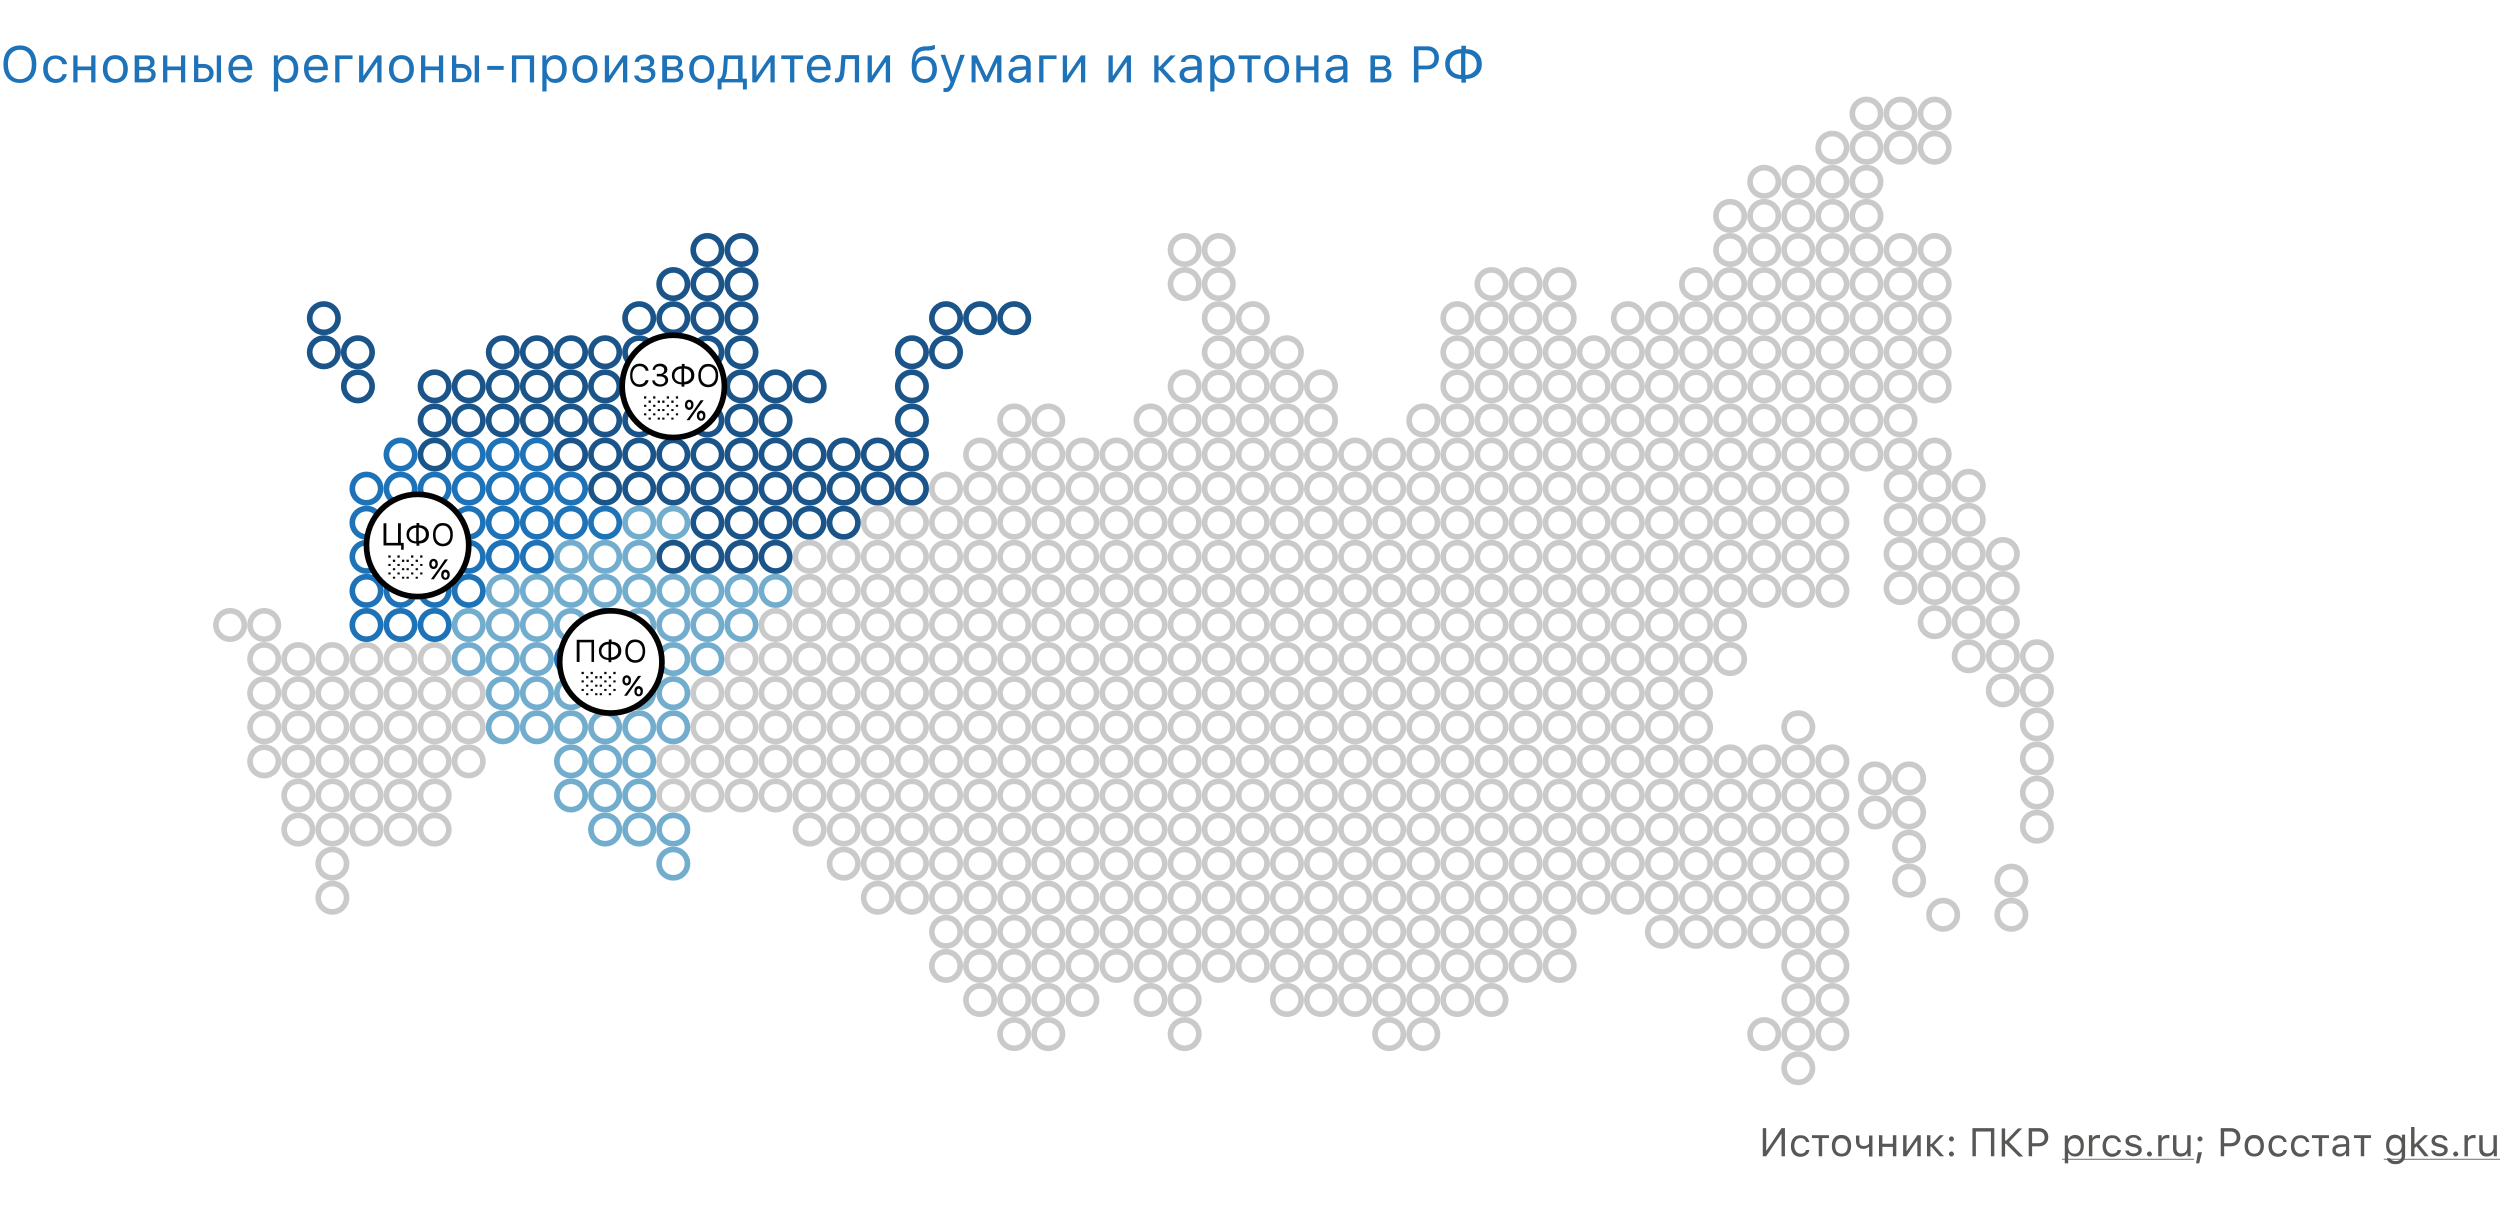 <svg xmlns="http://www.w3.org/2000/svg" xmlns:xlink="http://www.w3.org/1999/xlink" id="Слой_1" x="0" y="0" version="1.1" viewBox="0 0 880 426" xml:space="preserve"><style>.st0{fill:#fff}.st1,.st2,.st3,.st4{fill:none;stroke:#cacacb;stroke-width:2}.st2,.st3,.st4{stroke:#72adce}.st3,.st4{stroke:#1e72b8}.st4{stroke:#1a5489}.st5{fill:#1e72b8}.st6{fill:#575756}.st7{fill:#fff;stroke:#020203;stroke-width:2}.st8{fill:#020203}</style><path d="M0 0h880v426H0z" class="st0"/><circle cx="417" cy="160" r="5" class="st1"/><circle cx="405" cy="160" r="5" class="st1"/><circle cx="393" cy="160" r="5" class="st1"/><circle cx="381" cy="160" r="5" class="st1"/><circle cx="369" cy="160" r="5" class="st1"/><circle cx="357" cy="160" r="5" class="st1"/><circle cx="345" cy="160" r="5" class="st1"/><circle cx="417" cy="232" r="5" class="st1"/><circle cx="405" cy="232" r="5" class="st1"/><circle cx="393" cy="232" r="5" class="st1"/><circle cx="381" cy="232" r="5" class="st1"/><circle cx="369" cy="232" r="5" class="st1"/><circle cx="357" cy="232" r="5" class="st1"/><circle cx="345" cy="232" r="5" class="st1"/><circle cx="333" cy="232" r="5" class="st1"/><circle cx="321" cy="232" r="5" class="st1"/><circle cx="309" cy="232" r="5" class="st1"/><circle cx="297" cy="232" r="5" class="st1"/><circle cx="285" cy="232" r="5" class="st1"/><circle cx="273" cy="232" r="5" class="st1"/><circle cx="261" cy="232" r="5" class="st1"/><circle cx="249" cy="232" r="5" class="st2"/><circle cx="237" cy="232" r="5" class="st2"/><circle cx="225" cy="232" r="5" class="st3"/><circle cx="213" cy="232" r="5" class="st3"/><circle cx="201" cy="232" r="5" class="st3"/><circle cx="189" cy="232" r="5" class="st2"/><circle cx="177" cy="232" r="5" class="st2"/><circle cx="417" cy="304" r="5" class="st1"/><circle cx="405" cy="304" r="5" class="st1"/><circle cx="393" cy="304" r="5" class="st1"/><circle cx="381" cy="304" r="5" class="st1"/><circle cx="369" cy="304" r="5" class="st1"/><circle cx="357" cy="304" r="5" class="st1"/><circle cx="345" cy="304" r="5" class="st1"/><circle cx="333" cy="304" r="5" class="st1"/><circle cx="321" cy="304" r="5" class="st1"/><circle cx="309" cy="304" r="5" class="st1"/><circle cx="297" cy="304" r="5" class="st1"/><circle cx="417" cy="136" r="5" class="st1"/><circle cx="417" cy="208" r="5" class="st1"/><circle cx="405" cy="208" r="5" class="st1"/><circle cx="393" cy="208" r="5" class="st1"/><circle cx="381" cy="208" r="5" class="st1"/><circle cx="369" cy="208" r="5" class="st1"/><circle cx="357" cy="208" r="5" class="st1"/><circle cx="345" cy="208" r="5" class="st1"/><circle cx="333" cy="208" r="5" class="st1"/><circle cx="321" cy="208" r="5" class="st1"/><circle cx="309" cy="208" r="5" class="st1"/><circle cx="297" cy="208" r="5" class="st1"/><circle cx="285" cy="208" r="5" class="st1"/><circle cx="273" cy="208" r="5" class="st2"/><circle cx="261" cy="208" r="5" class="st2"/><circle cx="249" cy="208" r="5" class="st2"/><circle cx="237" cy="208" r="5" class="st2"/><circle cx="225" cy="208" r="5" class="st2"/><circle cx="213" cy="208" r="5" class="st2"/><circle cx="201" cy="208" r="5" class="st2"/><circle cx="189" cy="208" r="5" class="st2"/><circle cx="177" cy="208" r="5" class="st2"/><circle cx="417" cy="280" r="5" class="st1"/><circle cx="405" cy="280" r="5" class="st1"/><circle cx="393" cy="280" r="5" class="st1"/><circle cx="381" cy="280" r="5" class="st1"/><circle cx="369" cy="280" r="5" class="st1"/><circle cx="357" cy="280" r="5" class="st1"/><circle cx="345" cy="280" r="5" class="st1"/><circle cx="333" cy="280" r="5" class="st1"/><circle cx="321" cy="280" r="5" class="st1"/><circle cx="309" cy="280" r="5" class="st1"/><circle cx="297" cy="280" r="5" class="st1"/><circle cx="285" cy="280" r="5" class="st1"/><circle cx="273" cy="280" r="5" class="st1"/><circle cx="261" cy="280" r="5" class="st1"/><circle cx="249" cy="280" r="5" class="st1"/><circle cx="237" cy="280" r="5" class="st1"/><circle cx="225" cy="280" r="5" class="st2"/><circle cx="213" cy="280" r="5" class="st2"/><circle cx="201" cy="280" r="5" class="st2"/><circle cx="237" cy="292" r="5" class="st2"/><circle cx="225" cy="292" r="5" class="st2"/><circle cx="213" cy="292" r="5" class="st2"/><circle cx="237" cy="304" r="5" class="st2"/><circle cx="417" cy="172" r="5" class="st1"/><circle cx="405" cy="172" r="5" class="st1"/><circle cx="393" cy="172" r="5" class="st1"/><circle cx="381" cy="172" r="5" class="st1"/><circle cx="369" cy="172" r="5" class="st1"/><circle cx="357" cy="172" r="5" class="st1"/><circle cx="345" cy="172" r="5" class="st1"/><circle cx="333" cy="172" r="5" class="st1"/><circle cx="321" cy="172" r="5" class="st4"/><circle cx="321" cy="136" r="5" class="st4"/><circle cx="333" cy="124" r="5" class="st4"/><circle cx="321" cy="160" r="5" class="st4"/><circle cx="321" cy="124" r="5" class="st4"/><circle cx="333" cy="112" r="5" class="st4"/><circle cx="345" cy="112" r="5" class="st4"/><circle cx="357" cy="112" r="5" class="st4"/><circle cx="309" cy="172" r="5" class="st4"/><circle cx="297" cy="172" r="5" class="st4"/><circle cx="285" cy="172" r="5" class="st4"/><circle cx="273" cy="172" r="5" class="st4"/><circle cx="261" cy="172" r="5" class="st4"/><circle cx="249" cy="172" r="5" class="st4"/><circle cx="237" cy="172" r="5" class="st4"/><circle cx="225" cy="172" r="5" class="st4"/><circle cx="213" cy="172" r="5" class="st4"/><circle cx="201" cy="172" r="5" class="st3"/><circle cx="189" cy="172" r="5" class="st3"/><circle cx="177" cy="172" r="5" class="st3"/><circle cx="261" cy="124" r="5" class="st4"/><circle cx="249" cy="124" r="5" class="st4"/><circle cx="237" cy="124" r="5" class="st4"/><circle cx="225" cy="124" r="5" class="st4"/><circle cx="213" cy="124" r="5" class="st4"/><circle cx="201" cy="124" r="5" class="st4"/><circle cx="189" cy="124" r="5" class="st4"/><circle cx="177" cy="124" r="5" class="st4"/><circle cx="309" cy="160" r="5" class="st4"/><circle cx="297" cy="160" r="5" class="st4"/><circle cx="285" cy="160" r="5" class="st4"/><circle cx="273" cy="160" r="5" class="st4"/><circle cx="261" cy="160" r="5" class="st4"/><circle cx="249" cy="160" r="5" class="st4"/><circle cx="237" cy="160" r="5" class="st4"/><circle cx="225" cy="160" r="5" class="st4"/><circle cx="213" cy="160" r="5" class="st4"/><circle cx="201" cy="160" r="5" class="st4"/><circle cx="189" cy="160" r="5" class="st3"/><circle cx="177" cy="160" r="5" class="st3"/><circle cx="261" cy="112" r="5" class="st4"/><circle cx="249" cy="112" r="5" class="st4"/><circle cx="237" cy="112" r="5" class="st4"/><circle cx="225" cy="112" r="5" class="st4"/><circle cx="417" cy="244" r="5" class="st1"/><circle cx="405" cy="244" r="5" class="st1"/><circle cx="393" cy="244" r="5" class="st1"/><circle cx="381" cy="244" r="5" class="st1"/><circle cx="369" cy="244" r="5" class="st1"/><circle cx="357" cy="244" r="5" class="st1"/><circle cx="345" cy="244" r="5" class="st1"/><circle cx="333" cy="244" r="5" class="st1"/><circle cx="321" cy="244" r="5" class="st1"/><circle cx="309" cy="244" r="5" class="st1"/><circle cx="297" cy="244" r="5" class="st1"/><circle cx="285" cy="244" r="5" class="st1"/><circle cx="273" cy="244" r="5" class="st1"/><circle cx="261" cy="244" r="5" class="st1"/><circle cx="249" cy="244" r="5" class="st1"/><circle cx="237" cy="244" r="5" class="st2"/><circle cx="225" cy="244" r="5" class="st2"/><circle cx="213" cy="244" r="5" class="st3"/><circle cx="201" cy="244" r="5" class="st2"/><circle cx="189" cy="244" r="5" class="st2"/><circle cx="177" cy="244" r="5" class="st2"/><circle cx="417" cy="316" r="5" class="st1"/><circle cx="405" cy="316" r="5" class="st1"/><circle cx="393" cy="316" r="5" class="st1"/><circle cx="381" cy="316" r="5" class="st1"/><circle cx="369" cy="316" r="5" class="st1"/><circle cx="357" cy="316" r="5" class="st1"/><circle cx="345" cy="316" r="5" class="st1"/><circle cx="333" cy="316" r="5" class="st1"/><circle cx="321" cy="316" r="5" class="st1"/><circle cx="309" cy="316" r="5" class="st1"/><circle cx="417" cy="352" r="5" class="st1"/><circle cx="405" cy="352" r="5" class="st1"/><circle cx="381" cy="352" r="5" class="st1"/><circle cx="369" cy="352" r="5" class="st1"/><circle cx="357" cy="352" r="5" class="st1"/><circle cx="345" cy="352" r="5" class="st1"/><circle cx="417" cy="148" r="5" class="st1"/><circle cx="405" cy="148" r="5" class="st1"/><circle cx="369" cy="148" r="5" class="st1"/><circle cx="357" cy="148" r="5" class="st1"/><circle cx="417" cy="220" r="5" class="st1"/><circle cx="405" cy="220" r="5" class="st1"/><circle cx="393" cy="220" r="5" class="st1"/><circle cx="381" cy="220" r="5" class="st1"/><circle cx="369" cy="220" r="5" class="st1"/><circle cx="357" cy="220" r="5" class="st1"/><circle cx="345" cy="220" r="5" class="st1"/><circle cx="333" cy="220" r="5" class="st1"/><circle cx="321" cy="220" r="5" class="st1"/><circle cx="309" cy="220" r="5" class="st1"/><circle cx="297" cy="220" r="5" class="st1"/><circle cx="285" cy="220" r="5" class="st1"/><circle cx="273" cy="220" r="5" class="st1"/><circle cx="261" cy="220" r="5" class="st2"/><circle cx="249" cy="220" r="5" class="st2"/><circle cx="237" cy="220" r="5" class="st2"/><circle cx="225" cy="220" r="5" class="st2"/><circle cx="213" cy="220" r="5" class="st3"/><circle cx="201" cy="220" r="5" class="st2"/><circle cx="189" cy="220" r="5" class="st2"/><circle cx="177" cy="220" r="5" class="st2"/><circle cx="417" cy="292" r="5" class="st1"/><circle cx="405" cy="292" r="5" class="st1"/><circle cx="393" cy="292" r="5" class="st1"/><circle cx="381" cy="292" r="5" class="st1"/><circle cx="369" cy="292" r="5" class="st1"/><circle cx="357" cy="292" r="5" class="st1"/><circle cx="345" cy="292" r="5" class="st1"/><circle cx="333" cy="292" r="5" class="st1"/><circle cx="321" cy="292" r="5" class="st1"/><circle cx="309" cy="292" r="5" class="st1"/><circle cx="297" cy="292" r="5" class="st1"/><circle cx="285" cy="292" r="5" class="st1"/><circle cx="273" cy="148" r="5" class="st4"/><circle cx="261" cy="148" r="5" class="st4"/><circle cx="249" cy="148" r="5" class="st4"/><circle cx="237" cy="148" r="5" class="st4"/><circle cx="225" cy="148" r="5" class="st4"/><circle cx="213" cy="148" r="5" class="st4"/><circle cx="201" cy="148" r="5" class="st4"/><circle cx="189" cy="148" r="5" class="st4"/><circle cx="177" cy="148" r="5" class="st4"/><circle cx="261" cy="100" r="5" class="st4"/><circle cx="249" cy="100" r="5" class="st4"/><circle cx="237" cy="100" r="5" class="st4"/><circle cx="273" cy="136" r="5" class="st4"/><circle cx="261" cy="136" r="5" class="st4"/><circle cx="249" cy="136" r="5" class="st4"/><circle cx="237" cy="136" r="5" class="st4"/><circle cx="225" cy="136" r="5" class="st4"/><circle cx="213" cy="136" r="5" class="st4"/><circle cx="201" cy="136" r="5" class="st4"/><circle cx="189" cy="136" r="5" class="st4"/><circle cx="177" cy="136" r="5" class="st4"/><circle cx="261" cy="88" r="5" class="st4"/><circle cx="249" cy="88" r="5" class="st4"/><circle cx="285" cy="136" r="5" class="st4"/><circle cx="417" cy="184" r="5" class="st1"/><circle cx="405" cy="184" r="5" class="st1"/><circle cx="393" cy="184" r="5" class="st1"/><circle cx="381" cy="184" r="5" class="st1"/><circle cx="369" cy="184" r="5" class="st1"/><circle cx="357" cy="184" r="5" class="st1"/><circle cx="345" cy="184" r="5" class="st1"/><circle cx="333" cy="184" r="5" class="st1"/><circle cx="321" cy="184" r="5" class="st1"/><circle cx="321" cy="148" r="5" class="st4"/><circle cx="309" cy="184" r="5" class="st1"/><circle cx="297" cy="184" r="5" class="st4"/><circle cx="285" cy="184" r="5" class="st4"/><circle cx="273" cy="184" r="5" class="st4"/><circle cx="261" cy="184" r="5" class="st4"/><circle cx="249" cy="184" r="5" class="st4"/><circle cx="237" cy="184" r="5" class="st2"/><circle cx="225" cy="184" r="5" class="st2"/><circle cx="213" cy="184" r="5" class="st3"/><circle cx="201" cy="184" r="5" class="st3"/><circle cx="189" cy="184" r="5" class="st3"/><circle cx="177" cy="184" r="5" class="st3"/><circle cx="417" cy="256" r="5" class="st1"/><circle cx="405" cy="256" r="5" class="st1"/><circle cx="393" cy="256" r="5" class="st1"/><circle cx="381" cy="256" r="5" class="st1"/><circle cx="369" cy="256" r="5" class="st1"/><circle cx="357" cy="256" r="5" class="st1"/><circle cx="345" cy="256" r="5" class="st1"/><circle cx="333" cy="256" r="5" class="st1"/><circle cx="321" cy="256" r="5" class="st1"/><circle cx="309" cy="256" r="5" class="st1"/><circle cx="297" cy="256" r="5" class="st1"/><circle cx="285" cy="256" r="5" class="st1"/><circle cx="273" cy="256" r="5" class="st1"/><circle cx="261" cy="256" r="5" class="st1"/><circle cx="249" cy="256" r="5" class="st1"/><circle cx="237" cy="256" r="5" class="st2"/><circle cx="225" cy="256" r="5" class="st2"/><circle cx="213" cy="256" r="5" class="st2"/><circle cx="201" cy="256" r="5" class="st2"/><circle cx="189" cy="256" r="5" class="st2"/><circle cx="177" cy="256" r="5" class="st2"/><circle cx="417" cy="328" r="5" class="st1"/><circle cx="405" cy="328" r="5" class="st1"/><circle cx="393" cy="328" r="5" class="st1"/><circle cx="381" cy="328" r="5" class="st1"/><circle cx="369" cy="328" r="5" class="st1"/><circle cx="357" cy="328" r="5" class="st1"/><circle cx="345" cy="328" r="5" class="st1"/><circle cx="333" cy="328" r="5" class="st1"/><circle cx="417" cy="364" r="5" class="st1"/><circle cx="369" cy="364" r="5" class="st1"/><circle cx="357" cy="364" r="5" class="st1"/><circle cx="417" cy="196" r="5" class="st1"/><circle cx="405" cy="196" r="5" class="st1"/><circle cx="393" cy="196" r="5" class="st1"/><circle cx="381" cy="196" r="5" class="st1"/><circle cx="369" cy="196" r="5" class="st1"/><circle cx="357" cy="196" r="5" class="st1"/><circle cx="345" cy="196" r="5" class="st1"/><circle cx="333" cy="196" r="5" class="st1"/><circle cx="321" cy="196" r="5" class="st1"/><circle cx="309" cy="196" r="5" class="st1"/><circle cx="297" cy="196" r="5" class="st1"/><circle cx="285" cy="196" r="5" class="st1"/><circle cx="273" cy="196" r="5" class="st4"/><circle cx="261" cy="196" r="5" class="st4"/><circle cx="249" cy="196" r="5" class="st4"/><circle cx="237" cy="196" r="5" class="st4"/><circle cx="225" cy="196" r="5" class="st2"/><circle cx="213" cy="196" r="5" class="st2"/><circle cx="201" cy="196" r="5" class="st2"/><circle cx="189" cy="196" r="5" class="st3"/><circle cx="177" cy="196" r="5" class="st3"/><circle cx="165" cy="244" r="5" class="st1"/><circle cx="165" cy="220" r="5" class="st2"/><circle cx="165" cy="184" r="5" class="st3"/><circle cx="165" cy="136" r="5" class="st4"/><circle cx="165" cy="172" r="5" class="st3"/><circle cx="165" cy="256" r="5" class="st1"/><circle cx="165" cy="232" r="5" class="st2"/><circle cx="165" cy="160" r="5" class="st3"/><circle cx="165" cy="148" r="5" class="st4"/><circle cx="165" cy="196" r="5" class="st3"/><circle cx="165" cy="268" r="5" class="st1"/><circle cx="165" cy="208" r="5" class="st3"/><circle cx="153" cy="244" r="5" class="st1"/><circle cx="153" cy="220" r="5" class="st3"/><circle cx="153" cy="184" r="5" class="st4"/><circle cx="153" cy="136" r="5" class="st4"/><circle cx="153" cy="172" r="5" class="st3"/><circle cx="153" cy="256" r="5" class="st1"/><circle cx="153" cy="280" r="5" class="st1"/><circle cx="153" cy="232" r="5" class="st1"/><circle cx="153" cy="160" r="5" class="st4"/><circle cx="153" cy="148" r="5" class="st4"/><circle cx="153" cy="196" r="5" class="st4"/><circle cx="153" cy="268" r="5" class="st1"/><circle cx="153" cy="292" r="5" class="st1"/><circle cx="153" cy="208" r="5" class="st3"/><circle cx="141" cy="244" r="5" class="st1"/><circle cx="129" cy="244" r="5" class="st1"/><circle cx="117" cy="244" r="5" class="st1"/><circle cx="105" cy="244" r="5" class="st1"/><circle cx="93" cy="220" r="5" class="st1"/><circle cx="81" cy="220" r="5" class="st1"/><circle cx="141" cy="220" r="5" class="st3"/><circle cx="129" cy="220" r="5" class="st3"/><circle cx="141" cy="184" r="5" class="st4"/><circle cx="129" cy="184" r="5" class="st3"/><circle cx="141" cy="172" r="5" class="st3"/><circle cx="129" cy="172" r="5" class="st3"/><circle cx="126" cy="136" r="5" class="st4"/><circle cx="126" cy="124" r="5" class="st4"/><circle cx="114" cy="124" r="5" class="st4"/><circle cx="114" cy="112" r="5" class="st4"/><circle cx="141" cy="256" r="5" class="st1"/><circle cx="129" cy="256" r="5" class="st1"/><circle cx="117" cy="256" r="5" class="st1"/><circle cx="105" cy="256" r="5" class="st1"/><circle cx="93" cy="232" r="5" class="st1"/><circle cx="141" cy="280" r="5" class="st1"/><circle cx="129" cy="280" r="5" class="st1"/><circle cx="117" cy="280" r="5" class="st1"/><circle cx="105" cy="280" r="5" class="st1"/><circle cx="93" cy="256" r="5" class="st1"/><circle cx="117" cy="304" r="5" class="st1"/><circle cx="141" cy="232" r="5" class="st1"/><circle cx="129" cy="232" r="5" class="st1"/><circle cx="117" cy="232" r="5" class="st1"/><circle cx="105" cy="232" r="5" class="st1"/><circle cx="141" cy="160" r="5" class="st3"/><circle cx="141" cy="196" r="5" class="st4"/><circle cx="129" cy="196" r="5" class="st3"/><circle cx="141" cy="268" r="5" class="st1"/><circle cx="129" cy="268" r="5" class="st1"/><circle cx="117" cy="268" r="5" class="st1"/><circle cx="105" cy="268" r="5" class="st1"/><circle cx="93" cy="244" r="5" class="st1"/><circle cx="141" cy="292" r="5" class="st1"/><circle cx="129" cy="292" r="5" class="st1"/><circle cx="117" cy="292" r="5" class="st1"/><circle cx="105" cy="292" r="5" class="st1"/><circle cx="93" cy="268" r="5" class="st1"/><circle cx="117" cy="316" r="5" class="st1"/><circle cx="141" cy="208" r="5" class="st3"/><circle cx="129" cy="208" r="5" class="st3"/><circle cx="417" cy="268" r="5" class="st1"/><circle cx="405" cy="268" r="5" class="st1"/><circle cx="393" cy="268" r="5" class="st1"/><circle cx="381" cy="268" r="5" class="st1"/><circle cx="369" cy="268" r="5" class="st1"/><circle cx="357" cy="268" r="5" class="st1"/><circle cx="345" cy="268" r="5" class="st1"/><circle cx="333" cy="268" r="5" class="st1"/><circle cx="321" cy="268" r="5" class="st1"/><circle cx="309" cy="268" r="5" class="st1"/><circle cx="297" cy="268" r="5" class="st1"/><circle cx="285" cy="268" r="5" class="st1"/><circle cx="273" cy="268" r="5" class="st1"/><circle cx="261" cy="268" r="5" class="st1"/><circle cx="249" cy="268" r="5" class="st1"/><circle cx="237" cy="268" r="5" class="st1"/><circle cx="225" cy="268" r="5" class="st2"/><circle cx="213" cy="268" r="5" class="st2"/><circle cx="201" cy="268" r="5" class="st2"/><circle cx="417" cy="340" r="5" class="st1"/><circle cx="405" cy="340" r="5" class="st1"/><circle cx="393" cy="340" r="5" class="st1"/><circle cx="381" cy="340" r="5" class="st1"/><circle cx="369" cy="340" r="5" class="st1"/><circle cx="357" cy="340" r="5" class="st1"/><circle cx="345" cy="340" r="5" class="st1"/><circle cx="333" cy="340" r="5" class="st1"/><circle cx="429" cy="160" r="5" class="st1"/><circle cx="441" cy="160" r="5" class="st1"/><circle cx="453" cy="172" r="5" class="st1"/><circle cx="501" cy="172" r="5" class="st1"/><circle cx="549" cy="172" r="5" class="st1"/><circle cx="549" cy="124" r="5" class="st1"/><circle cx="465" cy="184" r="5" class="st1"/><circle cx="513" cy="184" r="5" class="st1"/><circle cx="513" cy="136" r="5" class="st1"/><circle cx="561" cy="184" r="5" class="st1"/><circle cx="561" cy="136" r="5" class="st1"/><circle cx="477" cy="208" r="5" class="st1"/><circle cx="525" cy="208" r="5" class="st1"/><circle cx="573" cy="208" r="5" class="st1"/><circle cx="489" cy="208" r="5" class="st1"/><circle cx="537" cy="208" r="5" class="st1"/><circle cx="585" cy="208" r="5" class="st1"/><circle cx="597" cy="208" r="5" class="st1"/><circle cx="609" cy="184" r="5" class="st1"/><circle cx="633" cy="184" r="5" class="st1"/><circle cx="429" cy="100" r="5" class="st1"/><circle cx="417" cy="100" r="5" class="st1"/><circle cx="429" cy="232" r="5" class="st1"/><circle cx="441" cy="232" r="5" class="st1"/><circle cx="453" cy="244" r="5" class="st1"/><circle cx="501" cy="244" r="5" class="st1"/><circle cx="549" cy="244" r="5" class="st1"/><circle cx="465" cy="256" r="5" class="st1"/><circle cx="513" cy="256" r="5" class="st1"/><circle cx="561" cy="256" r="5" class="st1"/><circle cx="477" cy="280" r="5" class="st1"/><circle cx="525" cy="280" r="5" class="st1"/><circle cx="573" cy="280" r="5" class="st1"/><circle cx="489" cy="280" r="5" class="st1"/><circle cx="537" cy="280" r="5" class="st1"/><circle cx="585" cy="280" r="5" class="st1"/><circle cx="597" cy="280" r="5" class="st1"/><circle cx="609" cy="292" r="5" class="st1"/><circle cx="621" cy="292" r="5" class="st1"/><circle cx="633" cy="292" r="5" class="st1"/><circle cx="645" cy="292" r="5" class="st1"/><circle cx="633" cy="352" r="5" class="st1"/><circle cx="645" cy="352" r="5" class="st1"/><circle cx="672" cy="298" r="5" class="st1"/><circle cx="429" cy="304" r="5" class="st1"/><circle cx="441" cy="304" r="5" class="st1"/><circle cx="453" cy="316" r="5" class="st1"/><circle cx="501" cy="316" r="5" class="st1"/><circle cx="549" cy="316" r="5" class="st1"/><circle cx="465" cy="328" r="5" class="st1"/><circle cx="513" cy="328" r="5" class="st1"/><circle cx="477" cy="352" r="5" class="st1"/><circle cx="525" cy="352" r="5" class="st1"/><circle cx="489" cy="352" r="5" class="st1"/><circle cx="489" cy="364" r="5" class="st1"/><circle cx="501" cy="364" r="5" class="st1"/><circle cx="429" cy="136" r="5" class="st1"/><circle cx="441" cy="136" r="5" class="st1"/><circle cx="453" cy="148" r="5" class="st1"/><circle cx="465" cy="160" r="5" class="st1"/><circle cx="513" cy="160" r="5" class="st1"/><circle cx="513" cy="112" r="5" class="st1"/><circle cx="561" cy="160" r="5" class="st1"/><circle cx="501" cy="148" r="5" class="st1"/><circle cx="477" cy="184" r="5" class="st1"/><circle cx="525" cy="184" r="5" class="st1"/><circle cx="525" cy="136" r="5" class="st1"/><circle cx="573" cy="184" r="5" class="st1"/><circle cx="573" cy="136" r="5" class="st1"/><circle cx="489" cy="184" r="5" class="st1"/><circle cx="537" cy="184" r="5" class="st1"/><circle cx="537" cy="136" r="5" class="st1"/><circle cx="585" cy="184" r="5" class="st1"/><circle cx="597" cy="184" r="5" class="st1"/><circle cx="609" cy="160" r="5" class="st1"/><circle cx="633" cy="160" r="5" class="st1"/><circle cx="585" cy="136" r="5" class="st1"/><circle cx="597" cy="136" r="5" class="st1"/><circle cx="609" cy="112" r="5" class="st1"/><circle cx="633" cy="112" r="5" class="st1"/><circle cx="429" cy="208" r="5" class="st1"/><circle cx="441" cy="208" r="5" class="st1"/><circle cx="453" cy="220" r="5" class="st1"/><circle cx="501" cy="220" r="5" class="st1"/><circle cx="549" cy="220" r="5" class="st1"/><circle cx="465" cy="232" r="5" class="st1"/><circle cx="513" cy="232" r="5" class="st1"/><circle cx="561" cy="232" r="5" class="st1"/><circle cx="477" cy="256" r="5" class="st1"/><circle cx="525" cy="256" r="5" class="st1"/><circle cx="573" cy="256" r="5" class="st1"/><circle cx="489" cy="256" r="5" class="st1"/><circle cx="537" cy="256" r="5" class="st1"/><circle cx="585" cy="256" r="5" class="st1"/><circle cx="597" cy="256" r="5" class="st1"/><circle cx="609" cy="268" r="5" class="st1"/><circle cx="621" cy="268" r="5" class="st1"/><circle cx="633" cy="268" r="5" class="st1"/><circle cx="645" cy="268" r="5" class="st1"/><circle cx="633" cy="256" r="5" class="st1"/><circle cx="429" cy="280" r="5" class="st1"/><circle cx="441" cy="280" r="5" class="st1"/><circle cx="453" cy="292" r="5" class="st1"/><circle cx="501" cy="292" r="5" class="st1"/><circle cx="549" cy="292" r="5" class="st1"/><circle cx="465" cy="304" r="5" class="st1"/><circle cx="513" cy="304" r="5" class="st1"/><circle cx="561" cy="304" r="5" class="st1"/><circle cx="477" cy="328" r="5" class="st1"/><circle cx="525" cy="328" r="5" class="st1"/><circle cx="489" cy="328" r="5" class="st1"/><circle cx="537" cy="328" r="5" class="st1"/><circle cx="585" cy="328" r="5" class="st1"/><circle cx="597" cy="328" r="5" class="st1"/><circle cx="429" cy="172" r="5" class="st1"/><circle cx="441" cy="172" r="5" class="st1"/><circle cx="453" cy="184" r="5" class="st1"/><circle cx="501" cy="184" r="5" class="st1"/><circle cx="549" cy="184" r="5" class="st1"/><circle cx="549" cy="136" r="5" class="st1"/><circle cx="465" cy="196" r="5" class="st1"/><circle cx="513" cy="196" r="5" class="st1"/><circle cx="513" cy="148" r="5" class="st1"/><circle cx="561" cy="196" r="5" class="st1"/><circle cx="561" cy="148" r="5" class="st1"/><circle cx="477" cy="220" r="5" class="st1"/><circle cx="525" cy="220" r="5" class="st1"/><circle cx="573" cy="220" r="5" class="st1"/><circle cx="489" cy="220" r="5" class="st1"/><circle cx="537" cy="220" r="5" class="st1"/><circle cx="585" cy="220" r="5" class="st1"/><circle cx="597" cy="220" r="5" class="st1"/><circle cx="609" cy="196" r="5" class="st1"/><circle cx="633" cy="196" r="5" class="st1"/><circle cx="633" cy="208" r="5" class="st1"/><circle cx="429" cy="112" r="5" class="st1"/><circle cx="441" cy="112" r="5" class="st1"/><circle cx="453" cy="124" r="5" class="st1"/><circle cx="465" cy="136" r="5" class="st1"/><circle cx="477" cy="160" r="5" class="st1"/><circle cx="525" cy="160" r="5" class="st1"/><circle cx="525" cy="112" r="5" class="st1"/><circle cx="525" cy="100" r="5" class="st1"/><circle cx="573" cy="160" r="5" class="st1"/><circle cx="573" cy="112" r="5" class="st1"/><circle cx="489" cy="160" r="5" class="st1"/><circle cx="537" cy="160" r="5" class="st1"/><circle cx="537" cy="112" r="5" class="st1"/><circle cx="537" cy="100" r="5" class="st1"/><circle cx="585" cy="160" r="5" class="st1"/><circle cx="597" cy="160" r="5" class="st1"/><circle cx="609" cy="136" r="5" class="st1"/><circle cx="633" cy="136" r="5" class="st1"/><circle cx="585" cy="112" r="5" class="st1"/><circle cx="597" cy="112" r="5" class="st1"/><circle cx="609" cy="88" r="5" class="st1"/><circle cx="633" cy="88" r="5" class="st1"/><circle cx="597" cy="100" r="5" class="st1"/><circle cx="609" cy="76" r="5" class="st1"/><circle cx="633" cy="76" r="5" class="st1"/><circle cx="429" cy="244" r="5" class="st1"/><circle cx="441" cy="244" r="5" class="st1"/><circle cx="453" cy="256" r="5" class="st1"/><circle cx="501" cy="256" r="5" class="st1"/><circle cx="549" cy="256" r="5" class="st1"/><circle cx="465" cy="268" r="5" class="st1"/><circle cx="513" cy="268" r="5" class="st1"/><circle cx="561" cy="268" r="5" class="st1"/><circle cx="477" cy="292" r="5" class="st1"/><circle cx="525" cy="292" r="5" class="st1"/><circle cx="573" cy="292" r="5" class="st1"/><circle cx="489" cy="292" r="5" class="st1"/><circle cx="537" cy="292" r="5" class="st1"/><circle cx="585" cy="292" r="5" class="st1"/><circle cx="597" cy="292" r="5" class="st1"/><circle cx="609" cy="304" r="5" class="st1"/><circle cx="621" cy="304" r="5" class="st1"/><circle cx="633" cy="304" r="5" class="st1"/><circle cx="645" cy="304" r="5" class="st1"/><circle cx="633" cy="364" r="5" class="st1"/><circle cx="645" cy="364" r="5" class="st1"/><circle cx="672" cy="310" r="5" class="st1"/><circle cx="429" cy="316" r="5" class="st1"/><circle cx="441" cy="316" r="5" class="st1"/><circle cx="453" cy="328" r="5" class="st1"/><circle cx="501" cy="328" r="5" class="st1"/><circle cx="549" cy="328" r="5" class="st1"/><circle cx="465" cy="340" r="5" class="st1"/><circle cx="513" cy="340" r="5" class="st1"/><circle cx="429" cy="148" r="5" class="st1"/><circle cx="441" cy="148" r="5" class="st1"/><circle cx="453" cy="160" r="5" class="st1"/><circle cx="501" cy="160" r="5" class="st1"/><circle cx="549" cy="160" r="5" class="st1"/><circle cx="549" cy="112" r="5" class="st1"/><circle cx="549" cy="100" r="5" class="st1"/><circle cx="465" cy="172" r="5" class="st1"/><circle cx="513" cy="172" r="5" class="st1"/><circle cx="513" cy="124" r="5" class="st1"/><circle cx="561" cy="172" r="5" class="st1"/><circle cx="561" cy="124" r="5" class="st1"/><circle cx="477" cy="196" r="5" class="st1"/><circle cx="525" cy="196" r="5" class="st1"/><circle cx="525" cy="148" r="5" class="st1"/><circle cx="573" cy="196" r="5" class="st1"/><circle cx="573" cy="148" r="5" class="st1"/><circle cx="489" cy="196" r="5" class="st1"/><circle cx="537" cy="196" r="5" class="st1"/><circle cx="537" cy="148" r="5" class="st1"/><circle cx="585" cy="196" r="5" class="st1"/><circle cx="597" cy="196" r="5" class="st1"/><circle cx="609" cy="172" r="5" class="st1"/><circle cx="633" cy="172" r="5" class="st1"/><circle cx="585" cy="148" r="5" class="st1"/><circle cx="597" cy="148" r="5" class="st1"/><circle cx="609" cy="124" r="5" class="st1"/><circle cx="633" cy="124" r="5" class="st1"/><circle cx="429" cy="88" r="5" class="st1"/><circle cx="417" cy="88" r="5" class="st1"/><circle cx="429" cy="220" r="5" class="st1"/><circle cx="441" cy="220" r="5" class="st1"/><circle cx="453" cy="232" r="5" class="st1"/><circle cx="501" cy="232" r="5" class="st1"/><circle cx="549" cy="232" r="5" class="st1"/><circle cx="465" cy="244" r="5" class="st1"/><circle cx="513" cy="244" r="5" class="st1"/><circle cx="561" cy="244" r="5" class="st1"/><circle cx="477" cy="268" r="5" class="st1"/><circle cx="525" cy="268" r="5" class="st1"/><circle cx="573" cy="268" r="5" class="st1"/><circle cx="489" cy="268" r="5" class="st1"/><circle cx="537" cy="268" r="5" class="st1"/><circle cx="585" cy="268" r="5" class="st1"/><circle cx="597" cy="268" r="5" class="st1"/><circle cx="609" cy="280" r="5" class="st1"/><circle cx="621" cy="280" r="5" class="st1"/><circle cx="633" cy="280" r="5" class="st1"/><circle cx="645" cy="280" r="5" class="st1"/><circle cx="633" cy="340" r="5" class="st1"/><circle cx="645" cy="340" r="5" class="st1"/><circle cx="672" cy="286" r="5" class="st1"/><circle cx="429" cy="292" r="5" class="st1"/><circle cx="441" cy="292" r="5" class="st1"/><circle cx="453" cy="304" r="5" class="st1"/><circle cx="501" cy="304" r="5" class="st1"/><circle cx="549" cy="304" r="5" class="st1"/><circle cx="465" cy="316" r="5" class="st1"/><circle cx="513" cy="316" r="5" class="st1"/><circle cx="561" cy="316" r="5" class="st1"/><circle cx="477" cy="340" r="5" class="st1"/><circle cx="525" cy="340" r="5" class="st1"/><circle cx="489" cy="340" r="5" class="st1"/><circle cx="537" cy="340" r="5" class="st1"/><circle cx="429" cy="184" r="5" class="st1"/><circle cx="441" cy="184" r="5" class="st1"/><circle cx="453" cy="196" r="5" class="st1"/><circle cx="501" cy="196" r="5" class="st1"/><circle cx="549" cy="196" r="5" class="st1"/><circle cx="549" cy="148" r="5" class="st1"/><circle cx="465" cy="208" r="5" class="st1"/><circle cx="513" cy="208" r="5" class="st1"/><circle cx="561" cy="208" r="5" class="st1"/><circle cx="477" cy="232" r="5" class="st1"/><circle cx="525" cy="232" r="5" class="st1"/><circle cx="573" cy="232" r="5" class="st1"/><circle cx="489" cy="232" r="5" class="st1"/><circle cx="537" cy="232" r="5" class="st1"/><circle cx="585" cy="232" r="5" class="st1"/><circle cx="597" cy="232" r="5" class="st1"/><circle cx="609" cy="208" r="5" class="st1"/><circle cx="645" cy="52" r="5" class="st1"/><circle cx="657" cy="52" r="5" class="st1"/><circle cx="669" cy="52" r="5" class="st1"/><circle cx="681" cy="52" r="5" class="st1"/><circle cx="609" cy="220" r="5" class="st1"/><circle cx="609" cy="232" r="5" class="st1"/><circle cx="633" cy="64" r="5" class="st1"/><circle cx="429" cy="124" r="5" class="st1"/><circle cx="441" cy="124" r="5" class="st1"/><circle cx="453" cy="136" r="5" class="st1"/><circle cx="465" cy="148" r="5" class="st1"/><circle cx="477" cy="172" r="5" class="st1"/><circle cx="525" cy="172" r="5" class="st1"/><circle cx="525" cy="124" r="5" class="st1"/><circle cx="573" cy="172" r="5" class="st1"/><circle cx="573" cy="124" r="5" class="st1"/><circle cx="489" cy="172" r="5" class="st1"/><circle cx="537" cy="172" r="5" class="st1"/><circle cx="537" cy="124" r="5" class="st1"/><circle cx="585" cy="172" r="5" class="st1"/><circle cx="597" cy="172" r="5" class="st1"/><circle cx="609" cy="148" r="5" class="st1"/><circle cx="633" cy="148" r="5" class="st1"/><circle cx="585" cy="124" r="5" class="st1"/><circle cx="597" cy="124" r="5" class="st1"/><circle cx="609" cy="100" r="5" class="st1"/><circle cx="633" cy="100" r="5" class="st1"/><circle cx="621" cy="172" r="5" class="st1"/><circle cx="645" cy="172" r="5" class="st1"/><circle cx="621" cy="148" r="5" class="st1"/><circle cx="645" cy="148" r="5" class="st1"/><circle cx="657" cy="148" r="5" class="st1"/><circle cx="657" cy="160" r="5" class="st1"/><circle cx="669" cy="148" r="5" class="st1"/><circle cx="669" cy="195" r="5" class="st1"/><circle cx="669" cy="207" r="5" class="st1"/><circle cx="681" cy="195" r="5" class="st1"/><circle cx="693" cy="195" r="5" class="st1"/><circle cx="681" cy="207" r="5" class="st1"/><circle cx="681" cy="219" r="5" class="st1"/><circle cx="693" cy="207" r="5" class="st1"/><circle cx="669" cy="160" r="5" class="st1"/><circle cx="681" cy="160" r="5" class="st1"/><circle cx="693" cy="219" r="5" class="st1"/><circle cx="621" cy="100" r="5" class="st1"/><circle cx="645" cy="100" r="5" class="st1"/><circle cx="657" cy="100" r="5" class="st1"/><circle cx="669" cy="100" r="5" class="st1"/><circle cx="681" cy="100" r="5" class="st1"/><circle cx="621" cy="184" r="5" class="st1"/><circle cx="645" cy="184" r="5" class="st1"/><circle cx="621" cy="124" r="5" class="st1"/><circle cx="645" cy="124" r="5" class="st1"/><circle cx="657" cy="124" r="5" class="st1"/><circle cx="669" cy="124" r="5" class="st1"/><circle cx="669" cy="171" r="5" class="st1"/><circle cx="681" cy="171" r="5" class="st1"/><circle cx="693" cy="171" r="5" class="st1"/><circle cx="681" cy="124" r="5" class="st1"/><circle cx="621" cy="76" r="5" class="st1"/><circle cx="645" cy="76" r="5" class="st1"/><circle cx="657" cy="76" r="5" class="st1"/><circle cx="621" cy="64" r="5" class="st1"/><circle cx="645" cy="64" r="5" class="st1"/><circle cx="657" cy="64" r="5" class="st1"/><circle cx="621" cy="160" r="5" class="st1"/><circle cx="645" cy="160" r="5" class="st1"/><circle cx="657" cy="40" r="5" class="st1"/><circle cx="669" cy="40" r="5" class="st1"/><circle cx="681" cy="40" r="5" class="st1"/><circle cx="621" cy="112" r="5" class="st1"/><circle cx="645" cy="112" r="5" class="st1"/><circle cx="657" cy="112" r="5" class="st1"/><circle cx="669" cy="112" r="5" class="st1"/><circle cx="681" cy="112" r="5" class="st1"/><circle cx="621" cy="196" r="5" class="st1"/><circle cx="621" cy="208" r="5" class="st1"/><circle cx="645" cy="196" r="5" class="st1"/><circle cx="645" cy="208" r="5" class="st1"/><circle cx="621" cy="136" r="5" class="st1"/><circle cx="645" cy="136" r="5" class="st1"/><circle cx="657" cy="136" r="5" class="st1"/><circle cx="669" cy="136" r="5" class="st1"/><circle cx="669" cy="183" r="5" class="st1"/><circle cx="681" cy="183" r="5" class="st1"/><circle cx="693" cy="183" r="5" class="st1"/><circle cx="705" cy="207" r="5" class="st1"/><circle cx="705" cy="219" r="5" class="st1"/><circle cx="705" cy="231" r="5" class="st1"/><circle cx="693" cy="231" r="5" class="st1"/><circle cx="705" cy="243" r="5" class="st1"/><circle cx="705" cy="195" r="5" class="st1"/><circle cx="717" cy="243" r="5" class="st1"/><circle cx="717" cy="255" r="5" class="st1"/><circle cx="717" cy="279" r="5" class="st1"/><circle cx="708" cy="310" r="5" class="st1"/><circle cx="660" cy="274" r="5" class="st1"/><circle cx="717" cy="267" r="5" class="st1"/><circle cx="717" cy="291" r="5" class="st1"/><circle cx="708" cy="322" r="5" class="st1"/><circle cx="660" cy="286" r="5" class="st1"/><circle cx="684" cy="322" r="5" class="st1"/><circle cx="717" cy="231" r="5" class="st1"/><circle cx="681" cy="136" r="5" class="st1"/><circle cx="621" cy="88" r="5" class="st1"/><circle cx="645" cy="88" r="5" class="st1"/><circle cx="657" cy="88" r="5" class="st1"/><circle cx="669" cy="88" r="5" class="st1"/><circle cx="681" cy="88" r="5" class="st1"/><circle cx="429" cy="256" r="5" class="st1"/><circle cx="441" cy="256" r="5" class="st1"/><circle cx="453" cy="268" r="5" class="st1"/><circle cx="501" cy="268" r="5" class="st1"/><circle cx="549" cy="268" r="5" class="st1"/><circle cx="465" cy="280" r="5" class="st1"/><circle cx="513" cy="280" r="5" class="st1"/><circle cx="561" cy="280" r="5" class="st1"/><circle cx="477" cy="304" r="5" class="st1"/><circle cx="525" cy="304" r="5" class="st1"/><circle cx="573" cy="304" r="5" class="st1"/><circle cx="489" cy="304" r="5" class="st1"/><circle cx="537" cy="304" r="5" class="st1"/><circle cx="585" cy="304" r="5" class="st1"/><circle cx="597" cy="304" r="5" class="st1"/><circle cx="609" cy="316" r="5" class="st1"/><circle cx="621" cy="316" r="5" class="st1"/><circle cx="633" cy="316" r="5" class="st1"/><circle cx="645" cy="316" r="5" class="st1"/><circle cx="633" cy="376" r="5" class="st1"/><circle cx="429" cy="328" r="5" class="st1"/><circle cx="441" cy="328" r="5" class="st1"/><circle cx="453" cy="340" r="5" class="st1"/><circle cx="501" cy="340" r="5" class="st1"/><circle cx="549" cy="340" r="5" class="st1"/><circle cx="465" cy="352" r="5" class="st1"/><circle cx="513" cy="352" r="5" class="st1"/><circle cx="429" cy="196" r="5" class="st1"/><circle cx="441" cy="196" r="5" class="st1"/><circle cx="453" cy="208" r="5" class="st1"/><circle cx="501" cy="208" r="5" class="st1"/><circle cx="549" cy="208" r="5" class="st1"/><circle cx="465" cy="220" r="5" class="st1"/><circle cx="513" cy="220" r="5" class="st1"/><circle cx="561" cy="220" r="5" class="st1"/><circle cx="477" cy="244" r="5" class="st1"/><circle cx="525" cy="244" r="5" class="st1"/><circle cx="573" cy="244" r="5" class="st1"/><circle cx="489" cy="244" r="5" class="st1"/><circle cx="537" cy="244" r="5" class="st1"/><circle cx="585" cy="244" r="5" class="st1"/><circle cx="597" cy="244" r="5" class="st1"/><circle cx="429" cy="268" r="5" class="st1"/><circle cx="441" cy="268" r="5" class="st1"/><circle cx="453" cy="280" r="5" class="st1"/><circle cx="501" cy="280" r="5" class="st1"/><circle cx="549" cy="280" r="5" class="st1"/><circle cx="465" cy="292" r="5" class="st1"/><circle cx="513" cy="292" r="5" class="st1"/><circle cx="561" cy="292" r="5" class="st1"/><circle cx="477" cy="316" r="5" class="st1"/><circle cx="525" cy="316" r="5" class="st1"/><circle cx="573" cy="316" r="5" class="st1"/><circle cx="489" cy="316" r="5" class="st1"/><circle cx="537" cy="316" r="5" class="st1"/><circle cx="585" cy="316" r="5" class="st1"/><circle cx="597" cy="316" r="5" class="st1"/><circle cx="609" cy="328" r="5" class="st1"/><circle cx="621" cy="328" r="5" class="st1"/><circle cx="633" cy="328" r="5" class="st1"/><circle cx="645" cy="328" r="5" class="st1"/><circle cx="672" cy="274" r="5" class="st1"/><circle cx="621" cy="364" r="5" class="st1"/><circle cx="429" cy="340" r="5" class="st1"/><circle cx="441" cy="340" r="5" class="st1"/><circle cx="453" cy="352" r="5" class="st1"/><circle cx="501" cy="352" r="5" class="st1"/><path d="M27 35h550v45H27zM396 391h382v23H396z" class="st0"/><path d="M7 16c1.8 0 3.2.6 4.3 1.8 1 1.2 1.5 2.8 1.5 4.8s-.5 3.7-1.5 4.8c-1 1.2-2.5 1.8-4.3 1.8-1.8 0-3.2-.6-4.3-1.8-1-1.2-1.5-2.8-1.5-4.8s.5-3.7 1.6-4.9C3.8 16.6 5.2 16 7 16zm0 1.5c-1.3 0-2.3.5-3.1 1.4s-1.1 2.2-1.1 3.8.4 2.8 1.1 3.8c.8.9 1.8 1.4 3.1 1.4s2.3-.5 3.1-1.4c.7-.9 1.1-2.2 1.1-3.8 0-1.6-.4-2.9-1.1-3.8-.8-1-1.8-1.4-3.1-1.4zM21.9 22.4c-.1-.5-.4-.9-.8-1.2-.4-.3-1-.5-1.6-.5-.8 0-1.5.3-2 .9-.5.6-.7 1.5-.7 2.6s.3 2 .8 2.6c.5.6 1.2 1 2 1 1.3 0 2.2-.6 2.4-1.7h1.5c-.1.9-.6 1.6-1.2 2.2-.7.6-1.6.9-2.7.9-1.3 0-2.4-.4-3.2-1.3-.8-.9-1.2-2.1-1.2-3.6s.4-2.7 1.2-3.5c.8-.9 1.8-1.3 3.2-1.3 1.1 0 2 .3 2.8.9.7.6 1.1 1.3 1.2 2.2h-1.7zM25.8 19.5h1.5v3.9h4.8v-3.9h1.5V29h-1.5v-4.3h-4.8V29h-1.5v-9.5zM40.6 27.8c.9 0 1.6-.3 2.1-.9.5-.6.7-1.5.7-2.6s-.2-2-.7-2.6c-.5-.6-1.2-.9-2.1-.9s-1.6.2-2.1.8c-.5.6-.7 1.5-.7 2.6s.2 2 .7 2.6c.5.7 1.2 1 2.1 1zm0 1.4c-1.3 0-2.4-.4-3.2-1.3-.8-.9-1.2-2.1-1.2-3.6s.4-2.7 1.2-3.6c.8-.9 1.8-1.3 3.2-1.3s2.4.4 3.2 1.3c.8.9 1.2 2.1 1.2 3.6s-.4 2.7-1.2 3.6c-.8.8-1.9 1.3-3.2 1.3zM49 20.8v2.7h2.1c1.2 0 1.8-.5 1.8-1.4 0-.9-.5-1.3-1.5-1.3H49zm0 3.9v3h2.5c1.2 0 1.8-.5 1.8-1.5s-.7-1.5-2.1-1.5H49zm-1.5-5.2h4.1c.9 0 1.6.2 2.1.7.5.4.7 1 .7 1.8 0 .5-.1.9-.4 1.3-.3.4-.7.6-1.1.7v.1c.6.1 1.1.3 1.4.7.4.4.5.9.5 1.5 0 .8-.3 1.5-.9 2-.6.5-1.4.7-2.4.7h-4.1v-9.5zM57.4 19.5h1.5v3.9h4.8v-3.9h1.5V29h-1.5v-4.3h-4.8V29h-1.5v-9.5zM76.3 19.5h1.5V29h-1.5v-9.5zm-6.5 4.3v3.9h1.8c.6 0 1.1-.2 1.5-.5.4-.4.6-.8.6-1.4 0-.6-.2-1.1-.6-1.4-.4-.4-.9-.5-1.5-.5h-1.8zm-1.5-4.3h1.5v3h1.8c1.1 0 1.9.3 2.6.9.6.6 1 1.4 1 2.3s-.3 1.8-1 2.3c-.6.6-1.5.9-2.6.9h-3.3v-9.4zM84.6 20.7c-.8 0-1.4.3-1.9.8s-.8 1.2-.8 2h5.2c0-.8-.3-1.5-.7-2-.4-.6-1-.8-1.8-.8zm4.1 5.8c-.2.8-.7 1.5-1.4 1.9-.7.5-1.6.7-2.6.7-1.3 0-2.4-.4-3.1-1.3-.8-.9-1.2-2.1-1.2-3.6s.4-2.7 1.2-3.6c.8-.9 1.8-1.3 3.1-1.3s2.3.4 3 1.3c.7.8 1.1 2 1.1 3.5v.6H82v.1c0 .9.3 1.7.8 2.2.5.6 1.1.8 1.9.8 1.2 0 2-.4 2.4-1.3h1.6zM101 19.4c1.2 0 2.2.4 2.9 1.3.7.9 1.1 2.1 1.1 3.6s-.4 2.7-1.1 3.6c-.7.9-1.7 1.3-2.9 1.3-1.4 0-2.4-.5-3-1.6h-.1v4.6h-1.5V19.5h1.4v1.6h.2c.3-.5.7-1 1.3-1.3.5-.3 1.1-.4 1.7-.4zm-.3 8.4c.9 0 1.5-.3 2-.9.5-.6.7-1.5.7-2.6s-.2-2-.7-2.6c-.5-.6-1.2-.9-2-.9-.9 0-1.5.3-2 .9-.5.6-.8 1.5-.8 2.6s.3 1.9.8 2.6c.4.6 1.1.9 2 .9zM111.3 20.7c-.8 0-1.4.3-1.9.8s-.8 1.2-.8 2h5.2c0-.8-.3-1.5-.7-2-.4-.6-1-.8-1.8-.8zm4 5.8c-.2.8-.7 1.5-1.4 1.9-.7.5-1.6.7-2.6.7-1.3 0-2.4-.4-3.1-1.3-.8-.9-1.2-2.1-1.2-3.6s.4-2.7 1.2-3.6c.8-.9 1.8-1.3 3.1-1.3s2.3.4 3 1.3c.7.8 1.1 2 1.1 3.5v.6h-6.8v.1c0 .9.3 1.7.8 2.2.5.6 1.1.8 1.9.8 1.2 0 2-.4 2.4-1.3h1.6zM119.5 20.8V29H118v-9.5h6.1v1.3h-4.6zM126.4 29v-9.5h1.5v7.1h.1l4.8-7.1h1.5V29h-1.5v-7.1h-.1l-4.8 7.1h-1.5zM141.3 27.8c.9 0 1.6-.3 2.1-.9.5-.6.7-1.5.7-2.6s-.2-2-.7-2.6c-.5-.6-1.2-.9-2.1-.9-.9 0-1.6.3-2.1.9-.5.6-.7 1.5-.7 2.6s.2 2 .7 2.6c.5.6 1.2.9 2.1.9zm0 1.4c-1.3 0-2.4-.4-3.2-1.3-.8-.9-1.2-2.1-1.2-3.6s.4-2.7 1.2-3.6c.8-.9 1.8-1.3 3.2-1.3 1.4 0 2.4.4 3.2 1.3.8.9 1.2 2.1 1.2 3.6s-.4 2.7-1.2 3.6c-.8.8-1.9 1.3-3.2 1.3zM148.2 19.5h1.5v3.9h4.8v-3.9h1.5V29h-1.5v-4.3h-4.8V29h-1.5v-9.5zM167.1 19.5h1.5V29h-1.5v-9.5zm-6.5 4.3v3.9h1.8c.6 0 1.1-.2 1.5-.5.4-.4.6-.8.6-1.4 0-.6-.2-1.1-.6-1.4-.4-.4-.9-.5-1.5-.5h-1.8zm-1.5-4.3h1.5v3h1.8c1.1 0 1.9.3 2.6.9.6.6 1 1.4 1 2.3s-.3 1.8-1 2.3c-.6.6-1.5.9-2.6.9h-3.3v-9.4zM171.5 24.6v-1.4h5.8v1.4h-5.8zM186.4 20.8h-4.7V29h-1.5v-9.5h7.8V29h-1.5v-8.2zM195.5 19.4c1.2 0 2.2.4 2.9 1.3.7.9 1.1 2.1 1.1 3.6s-.4 2.7-1.1 3.6c-.7.9-1.7 1.3-2.9 1.3-1.4 0-2.4-.5-3-1.6h-.1v4.6h-1.5V19.5h1.4v1.6h.1c.3-.5.7-1 1.3-1.3.6-.3 1.2-.4 1.8-.4zm-.3 8.4c.9 0 1.5-.3 2-.9.5-.6.7-1.5.7-2.6s-.2-2-.7-2.6c-.5-.6-1.2-.9-2-.9-.9 0-1.5.3-2 .9-.5.6-.8 1.5-.8 2.6s.3 1.9.8 2.6c.4.6 1.1.9 2 .9zM205.9 27.8c.9 0 1.6-.3 2.1-.9.5-.6.7-1.5.7-2.6s-.2-2-.7-2.6c-.5-.6-1.2-.9-2.1-.9-.9 0-1.6.3-2.1.9-.5.6-.7 1.5-.7 2.6s.2 2 .7 2.6c.6.6 1.2.9 2.1.9zm0 1.4c-1.3 0-2.4-.4-3.2-1.3-.8-.9-1.2-2.1-1.2-3.6s.4-2.7 1.2-3.6c.8-.9 1.8-1.3 3.2-1.3 1.4 0 2.4.4 3.2 1.3.8.9 1.2 2.1 1.2 3.6s-.4 2.7-1.2 3.6c-.7.8-1.8 1.3-3.2 1.3zM212.9 29v-9.5h1.5v7.1h.1l4.8-7.1h1.5V29h-1.5v-7.1h-.1l-4.8 7.1h-1.5zM227 29.2c-1 0-1.9-.2-2.6-.7-.7-.5-1.1-1.1-1.2-1.9h1.6c.1.4.3.7.7 1 .4.2.9.3 1.5.3.7 0 1.2-.1 1.6-.4.4-.3.6-.7.6-1.2 0-1-.7-1.6-2.2-1.6h-1.4v-1.3h1.4c1.2 0 1.8-.5 1.8-1.4 0-.4-.1-.8-.4-1-.3-.3-.8-.4-1.4-.4-.6 0-1 .1-1.4.3-.4.2-.6.5-.7.9h-1.5c.1-.8.5-1.4 1.1-1.9.6-.5 1.5-.7 2.4-.7 1 0 1.9.2 2.5.7.6.5.9 1.1.9 1.8 0 .5-.1.9-.4 1.3-.3.4-.7.6-1.1.7v.1c1.3.3 1.9 1 1.9 2.2 0 .9-.3 1.6-1 2.1-.7.8-1.6 1.1-2.7 1.1zM234.8 20.8v2.7h2.1c1.2 0 1.8-.5 1.8-1.4 0-.9-.5-1.3-1.5-1.3h-2.4zm0 3.9v3h2.5c1.2 0 1.8-.5 1.8-1.5s-.7-1.5-2.1-1.5h-2.2zm-1.6-5.2h4.1c.9 0 1.6.2 2.1.7.5.4.7 1 .7 1.8 0 .5-.1.9-.4 1.3-.3.4-.7.6-1.1.7v.1c.6.1 1.1.3 1.4.7.4.4.5.9.5 1.5 0 .8-.3 1.5-.9 2-.6.5-1.4.7-2.4.7h-4.1v-9.5zM247 27.8c.9 0 1.6-.3 2.1-.9.5-.6.7-1.5.7-2.6s-.2-2-.7-2.6c-.5-.6-1.2-.9-2.1-.9-.9 0-1.6.3-2.1.9-.5.6-.7 1.5-.7 2.6s.2 2 .7 2.6c.5.6 1.2.9 2.1.9zm0 1.4c-1.3 0-2.4-.4-3.2-1.3-.8-.9-1.2-2.1-1.2-3.6s.4-2.7 1.2-3.6c.8-.9 1.8-1.3 3.2-1.3 1.4 0 2.4.4 3.2 1.3.8.9 1.2 2.1 1.2 3.6s-.4 2.7-1.2 3.6c-.8.8-1.9 1.3-3.2 1.3zM259.8 20.8h-3.6l-.3 4.1c-.1 1.3-.4 2.2-.8 2.8v.1h4.7v-7zm-7.2 10.7v-3.8h.8c.6-.4 1-1.4 1.1-2.9l.4-5.3h6.5v8.2h1.5v3.8h-1.4V29H254v2.5h-1.4zM264.8 29v-9.5h1.5v7.1h.1l4.8-7.1h1.5V29h-1.5v-7.1h-.1l-4.8 7.1h-1.5zM282.7 20.8h-3.1V29h-1.5v-8.2H275v-1.3h7.7v1.3zM288.3 20.7c-.8 0-1.4.3-1.9.8s-.8 1.2-.8 2h5.2c0-.8-.3-1.5-.7-2-.4-.6-1-.8-1.8-.8zm4 5.8c-.2.8-.7 1.5-1.4 1.9-.7.5-1.6.7-2.6.7-1.3 0-2.4-.4-3.1-1.3-.8-.9-1.2-2.1-1.2-3.6s.4-2.7 1.2-3.6c.8-.9 1.8-1.3 3.1-1.3s2.3.4 3 1.3c.7.8 1.1 2 1.1 3.5v.6h-6.8v.1c0 .9.3 1.7.8 2.2.5.6 1.1.8 1.9.8 1.2 0 2-.4 2.4-1.3h1.6zM297.3 24.8c-.1 1.4-.3 2.4-.7 3.1-.4.8-1.1 1.1-2.1 1.1-.2 0-.4 0-.6-.1v-1.4c.1 0 .3.1.5.1.4 0 .8-.3 1-.8.2-.5.3-1.1.4-2.1l.4-5.3h6.2V29h-1.5v-8.2h-3.3l-.3 4zM305.4 29v-9.5h1.5v7.1h.1l4.8-7.1h1.5V29h-1.5v-7.1h-.1l-4.8 7.1h-1.5zM325.4 27.8c.9 0 1.6-.3 2.1-.9.5-.6.7-1.5.7-2.5s-.2-1.8-.7-2.4c-.5-.6-1.2-.9-2.1-.9-.9 0-1.6.3-2.1.9-.5.6-.7 1.4-.7 2.4 0 1.1.2 1.9.7 2.5.5.6 1.2.9 2.1.9zm-3-6.3c.7-1.2 1.7-1.7 3.2-1.7 1.3 0 2.3.4 3 1.2.8.8 1.2 2 1.2 3.4 0 1.5-.4 2.7-1.2 3.5-.8.9-1.9 1.3-3.2 1.3-1.4 0-2.5-.5-3.3-1.4-.8-1-1.2-2.4-1.2-4.3 0-2.3.3-4.1 1-5.2.7-1.3 2-1.9 3.8-2h.9c.6 0 1.2-.1 1.8-.3.4-.1.6-.2.7-.2v1.4c-.4.3-1.2.5-2.4.6h-1c-1.2.1-2.1.4-2.6 1.1-.5.6-.8 1.5-.9 2.7h.2zM332.8 32.4c-.2 0-.5 0-.7-.1V31h.6c.4 0 .8-.1 1-.4.3-.2.5-.6.7-1.2l.2-.6-3.5-9.5h1.6l2.6 7.8h.1l2.6-7.8h1.6l-3.7 10.1c-.4 1.1-.8 1.8-1.3 2.3-.3.5-.9.7-1.8.7zM342 29v-9.5h1.8l3.4 7.3h.1l3.4-7.3h1.8V29H351v-6.7h-.2l-3 6.5h-1.2l-3-6.5h-.2V29H342zM358.4 27.8c.8 0 1.4-.2 1.9-.7.5-.5.8-1 .8-1.7v-.9l-2.5.2c-1.4.1-2.1.6-2.1 1.5 0 .5.2.8.5 1.1.4.4.9.5 1.4.5zm-.2 1.4c-.9 0-1.7-.3-2.3-.8-.6-.5-.9-1.2-.9-2.1 0-.8.3-1.5.9-2 .6-.5 1.5-.8 2.6-.8l2.7-.2v-.9c0-1.2-.7-1.8-2.1-1.8-1.2 0-1.9.4-2.1 1.2h-1.5c.1-.8.5-1.4 1.2-1.8.7-.5 1.5-.7 2.5-.7 1.1 0 2 .3 2.7.8.6.6.9 1.3.9 2.3V29h-1.4v-1.4h-.1c-.9 1-1.8 1.6-3.1 1.6zM367.3 20.8V29h-1.5v-9.5h6.1v1.3h-4.6zM374.1 29v-9.5h1.5v7.1h.1l4.8-7.1h1.5V29h-1.5v-7.1h-.1l-4.8 7.1h-1.5zM390.2 29v-9.5h1.5v7.1h.1l4.8-7.1h1.5V29h-1.5v-7.1h-.1l-4.8 7.1h-1.5zM408.2 23.5l3.8-4h1.8l-4.3 4.5 4.5 5h-2l-3.8-4.3h-.4V29h-1.5v-9.5h1.5v4h.4zM418.7 27.8c.8 0 1.4-.2 1.9-.7.5-.5.8-1 .8-1.7v-.9l-2.5.2c-1.4.1-2.1.6-2.1 1.5 0 .5.2.8.5 1.1.4.4.8.5 1.4.5zm-.3 1.4c-.9 0-1.7-.3-2.3-.8-.6-.5-.9-1.2-.9-2.1 0-.8.3-1.5.9-2 .6-.5 1.4-.8 2.6-.8l2.7-.2v-.9c0-1.2-.7-1.8-2.1-1.8-1.2 0-1.9.4-2.1 1.2h-1.5c.1-.8.5-1.4 1.2-1.8.7-.5 1.5-.7 2.5-.7 1.1 0 2 .3 2.7.8.6.6.9 1.3.9 2.3V29h-1.4v-1.4h-.1c-.8 1-1.8 1.6-3.1 1.6zM430.6 19.4c1.2 0 2.2.4 2.9 1.3.7.9 1.1 2.1 1.1 3.6s-.4 2.7-1.1 3.6c-.7.9-1.7 1.3-2.9 1.3-1.4 0-2.4-.5-3-1.6h-.1v4.6H426V19.5h1.4v1.6h.1c.3-.5.7-1 1.3-1.3.6-.3 1.2-.4 1.8-.4zm-.3 8.4c.9 0 1.5-.3 2-.9.5-.6.7-1.5.7-2.6s-.2-2-.7-2.6c-.5-.6-1.2-.9-2-.9-.9 0-1.5.3-2 .9-.5.6-.8 1.5-.8 2.6s.3 1.9.8 2.6c.4.6 1.1.9 2 .9zM443.7 20.8h-3.1V29h-1.5v-8.2H436v-1.3h7.7v1.3zM449.4 27.8c.9 0 1.6-.3 2.1-.9.5-.6.7-1.5.7-2.6s-.2-2-.7-2.6c-.5-.6-1.2-.9-2.1-.9-.9 0-1.6.3-2.1.9-.5.6-.7 1.5-.7 2.6s.2 2 .7 2.6c.5.6 1.2.9 2.1.9zm0 1.4c-1.3 0-2.4-.4-3.2-1.3-.8-.9-1.2-2.1-1.2-3.6s.4-2.7 1.2-3.6c.8-.9 1.8-1.3 3.2-1.3 1.4 0 2.4.4 3.2 1.3.8.9 1.2 2.1 1.2 3.6s-.4 2.7-1.2 3.6c-.8.8-1.8 1.3-3.2 1.3zM456.3 19.5h1.5v3.9h4.8v-3.9h1.5V29h-1.5v-4.3h-4.8V29h-1.5v-9.5zM470.1 27.8c.8 0 1.4-.2 1.9-.7.5-.5.8-1 .8-1.7v-.9l-2.5.2c-1.4.1-2.1.6-2.1 1.5 0 .5.2.8.5 1.1.4.4.8.5 1.4.5zm-.3 1.4c-.9 0-1.7-.3-2.3-.8-.6-.5-.9-1.2-.9-2.1 0-.8.3-1.5.9-2 .6-.5 1.5-.8 2.6-.8l2.7-.2v-.9c0-1.2-.7-1.8-2.1-1.8-1.2 0-1.9.4-2.1 1.2H467c.1-.8.5-1.4 1.2-1.8.7-.5 1.5-.7 2.5-.7 1.1 0 2 .3 2.7.8.6.6.9 1.3.9 2.3V29h-1.4v-1.4h-.1c-.7 1-1.7 1.6-3 1.6zM484 20.8v2.7h2.1c1.2 0 1.8-.5 1.8-1.4 0-.9-.5-1.3-1.5-1.3H484zm0 3.9v3h2.5c1.2 0 1.8-.5 1.8-1.5s-.7-1.5-2.1-1.5H484zm-1.5-5.2h4.1c.9 0 1.6.2 2.1.7.5.4.7 1 .7 1.8 0 .5-.1.9-.4 1.3-.3.4-.7.6-1.1.7v.1c.6.1 1.1.3 1.4.7.4.4.5.9.5 1.5 0 .8-.3 1.5-.9 2-.6.5-1.4.7-2.4.7h-4.1v-9.5zM502.5 16.3c1.2 0 2.2.4 2.9 1.1.8.8 1.1 1.8 1.1 3s-.4 2.2-1.1 2.9c-.8.8-1.7 1.1-2.9 1.1h-3.2V29h-1.6V16.3h4.8zm-3.2 6.8h2.8c.9 0 1.6-.2 2.1-.7.5-.5.7-1.1.7-2 0-.9-.2-1.5-.7-2-.5-.5-1.2-.7-2.1-.7h-2.8v5.4zM514.3 18.8c-1.2 0-2.2.4-2.9 1.1-.7.7-1.1 1.6-1.1 2.7s.4 2.1 1.1 2.7c.7.7 1.7 1 2.9 1.1v-7.6zm5.5 3.8c0-1.1-.4-2.1-1.1-2.7-.7-.7-1.7-1-2.9-1.1v7.6c1.2 0 2.2-.4 2.9-1.1.8-.6 1.1-1.5 1.1-2.7zm-5.5 5.2c-1.7 0-3.1-.5-4.1-1.5-1-.9-1.5-2.2-1.5-3.8 0-1.6.5-2.8 1.6-3.8 1-.9 2.4-1.4 4.1-1.4v-1.2h1.6v1.2c1.7 0 3.1.5 4.1 1.5 1 .9 1.5 2.2 1.5 3.8 0 1.6-.5 2.8-1.6 3.8-1 .9-2.4 1.4-4 1.4v1.3h-1.6v-1.3z" class="st5"/><path d="M627.1 399.2h-.1l-5.3 7.8h-1.2v-9.9h1.2v7.9h.1l5.3-7.9h1.2v9.9h-1.2v-7.8zM635.7 401.9c-.1-.4-.3-.7-.6-.9-.3-.3-.8-.4-1.3-.4-.7 0-1.2.2-1.6.7-.4.5-.6 1.2-.6 2s.2 1.5.6 2c.4.5.9.8 1.6.8 1 0 1.7-.4 1.9-1.3h1.2c-.1.7-.4 1.3-1 1.7-.6.4-1.3.7-2.1.7-1 0-1.9-.3-2.5-1-.6-.7-.9-1.6-.9-2.8 0-1.1.3-2.1.9-2.8.6-.7 1.4-1 2.5-1 .9 0 1.6.2 2.1.7.5.4.8 1 1 1.7h-1.2zM643.8 400.6h-2.4v6.4h-1.2v-6.4h-2.4v-1h6v1zM648.2 406.1c.7 0 1.2-.2 1.6-.7.4-.5.6-1.2.6-2s-.2-1.6-.6-2c-.4-.5-.9-.7-1.6-.7-.7 0-1.2.2-1.6.7-.4.5-.6 1.2-.6 2s.2 1.6.6 2c.4.4 1 .7 1.6.7zm0 1c-1 0-1.9-.3-2.5-1-.6-.7-.9-1.6-.9-2.8 0-1.2.3-2.1.9-2.8.6-.7 1.4-1 2.5-1s1.9.3 2.5 1c.6.7.9 1.6.9 2.8 0 1.2-.3 2.1-.9 2.8-.6.7-1.4 1-2.5 1zM657.9 407v-3.3h-.1c-.6.5-1.2.7-1.9.7-.8 0-1.4-.2-1.9-.7-.4-.5-.7-1.1-.7-1.9v-2.1h1.2v2.1c0 .5.1.9.4 1.2.3.3.6.4 1.1.4.9 0 1.5-.3 1.9-.9v-2.8h1.2v7.4h-1.2zM661.4 399.6h1.2v3h3.7v-3h1.2v7.4h-1.2v-3.3h-3.7v3.3h-1.2v-7.4zM669.9 407v-7.4h1.2v5.5h.1l3.7-5.5h1.2v7.4h-1.2v-5.5h-.1l-3.7 5.5h-1.2zM679.9 402.7l2.9-3.1h1.4l-3.4 3.5 3.5 3.9h-1.5l-3-3.4h-.3v3.4h-1.2v-7.4h1.2v3.1h.4zM686.9 407.1c-.2 0-.5-.1-.6-.3-.2-.2-.3-.4-.3-.6 0-.2.1-.5.3-.6.2-.2.4-.3.6-.3.2 0 .5.1.6.3.2.2.3.4.3.6 0 .2-.1.5-.3.6-.1.2-.3.3-.6.3zm0-5.3c-.2 0-.5-.1-.6-.3-.2-.2-.3-.4-.3-.6 0-.2.1-.5.3-.6.2-.2.4-.3.6-.3.2 0 .5.1.6.3.2.2.3.4.3.6 0 .2-.1.5-.3.6-.1.2-.3.3-.6.3zM700.8 407v-8.7h-5.3v8.7h-1.2v-9.9h7.7v9.9h-1.2zM706.2 401.5l4.1-4.3h1.5l-4.6 4.8 5 5.1h-1.6l-4.5-4.5h-.3v4.5h-1.2v-9.9h1.2v4.3h.4zM717.8 397.1c.9 0 1.7.3 2.3.9.6.6.9 1.4.9 2.3 0 .9-.3 1.7-.9 2.3-.6.6-1.4.9-2.3.9h-2.5v3.5h-1.2v-9.9h3.7zm-2.5 5.3h2.2c.7 0 1.2-.2 1.6-.5.4-.4.6-.9.6-1.5 0-.7-.2-1.2-.6-1.6-.4-.4-.9-.5-1.6-.5h-2.2v4.1zM730.4 399.5c.9 0 1.7.3 2.3 1 .6.7.8 1.6.8 2.8 0 1.2-.3 2.1-.8 2.8-.6.7-1.3 1-2.2 1-1.1 0-1.9-.4-2.3-1.2h-.2v3.6h-1.2v-9.8h1.1v1.2h.1c.2-.4.6-.8 1-1 .5-.3.9-.4 1.4-.4zm-.2 6.6c.7 0 1.2-.2 1.6-.7.4-.5.6-1.2.6-2 0-.9-.2-1.5-.6-2-.4-.5-.9-.7-1.6-.7-.7 0-1.2.2-1.6.7-.4.5-.6 1.2-.6 2s.2 1.5.6 2c.4.4.9.7 1.6.7zM735.4 399.6h1.1v1.1h.1c.1-.4.4-.7.7-.9.4-.2.8-.3 1.3-.3h.6v1.2c-.2 0-.4-.1-.8-.1-.6 0-1 .2-1.4.5-.4.3-.5.8-.5 1.3v4.6h-1.2v-7.4zM745.4 401.9c-.1-.4-.3-.7-.6-.9-.3-.3-.8-.4-1.3-.4-.7 0-1.2.2-1.6.7-.4.5-.6 1.2-.6 2s.2 1.5.6 2c.4.5.9.8 1.6.8 1 0 1.7-.4 1.9-1.3h1.2c-.1.7-.4 1.3-1 1.7-.6.4-1.3.7-2.1.7-1 0-1.9-.3-2.5-1-.6-.7-.9-1.6-.9-2.8 0-1.1.3-2.1.9-2.8.6-.7 1.4-1 2.5-1 .9 0 1.6.2 2.1.7.5.4.8 1 1 1.7h-1.2zM748.2 401.6c0-.6.3-1.1.8-1.5.5-.4 1.2-.6 2-.6s1.4.2 1.9.5c.5.4.8.8.9 1.4h-1.2c-.1-.3-.3-.5-.5-.7-.3-.2-.7-.3-1.1-.3-.4 0-.8.1-1.1.3-.3.2-.5.5-.5.8 0 .5.4.8 1.3 1l1.1.3c.7.2 1.2.4 1.6.7.3.3.5.7.5 1.3 0 .7-.3 1.2-.8 1.6-.6.4-1.3.6-2.1.6s-1.5-.2-2-.5c-.5-.4-.8-.9-.9-1.5h1.2c.2.7.8 1 1.7 1 .5 0 .9-.1 1.2-.3.3-.2.5-.5.5-.8 0-.5-.4-.8-1.2-1l-1.3-.3c-.7-.2-1.2-.4-1.5-.7-.4-.3-.5-.7-.5-1.3zM756.6 407.1c-.2 0-.5-.1-.6-.3-.2-.2-.3-.4-.3-.6 0-.2.1-.5.3-.6.2-.2.4-.3.6-.3.2 0 .5.1.6.3.2.2.3.4.3.6 0 .2-.1.5-.3.6-.1.2-.3.3-.6.3zM759.8 399.6h1.1v1.1h.1c.1-.4.4-.7.7-.9.4-.2.8-.3 1.3-.3h.6v1.2c-.2 0-.4-.1-.8-.1-.6 0-1 .2-1.4.5-.4.3-.5.8-.5 1.3v4.6h-1.2v-7.4zM771.2 407H770v-1.2h-.1c-.4.9-1.2 1.3-2.4 1.3-.8 0-1.5-.2-1.9-.7-.4-.5-.7-1.1-.7-2v-4.8h1.2v4.5c0 1.3.6 1.9 1.7 1.9.7 0 1.2-.2 1.5-.5.4-.4.6-.9.6-1.5v-4.4h1.2v7.4zM773 409.5l.7-3.9h1.4l-1 3.9H773zm1.4-7.7c-.2 0-.5-.1-.6-.3-.2-.2-.3-.4-.3-.6 0-.2.1-.5.3-.6.2-.2.4-.3.6-.3.2 0 .5.1.6.3.2.2.3.4.3.6 0 .2-.1.5-.3.6-.2.2-.4.3-.6.3zM785.4 397.1c.9 0 1.7.3 2.3.9.6.6.9 1.4.9 2.3 0 .9-.3 1.7-.9 2.3-.6.6-1.4.9-2.3.9h-2.5v3.5h-1.2v-9.9h3.7zm-2.5 5.3h2.2c.7 0 1.2-.2 1.6-.5.4-.4.6-.9.6-1.5 0-.7-.2-1.2-.6-1.6-.4-.4-.9-.5-1.6-.5h-2.2v4.1zM793.5 406.1c.7 0 1.2-.2 1.6-.7.4-.5.6-1.2.6-2s-.2-1.6-.6-2c-.4-.5-.9-.7-1.6-.7-.7 0-1.2.2-1.6.7-.4.5-.6 1.2-.6 2s.2 1.6.6 2c.3.4.9.7 1.6.7zm0 1c-1 0-1.9-.3-2.5-1-.6-.7-.9-1.6-.9-2.8 0-1.2.3-2.1.9-2.8.6-.7 1.4-1 2.5-1s1.9.3 2.5 1c.6.7.9 1.6.9 2.8 0 1.2-.3 2.1-.9 2.8-.6.7-1.5 1-2.5 1zM803.8 401.9c-.1-.4-.3-.7-.6-.9-.3-.3-.8-.4-1.3-.4-.7 0-1.2.2-1.6.7-.4.5-.6 1.2-.6 2s.2 1.5.6 2c.4.5.9.8 1.6.8 1 0 1.7-.4 1.9-1.3h1.2c-.1.7-.4 1.3-1 1.7-.6.4-1.3.7-2.1.7-1 0-1.9-.3-2.5-1-.6-.7-.9-1.6-.9-2.8 0-1.1.3-2.1.9-2.8.6-.7 1.4-1 2.5-1 .9 0 1.6.2 2.1.7.5.4.8 1 .9 1.7h-1.1zM811.7 401.9c-.1-.4-.3-.7-.6-.9-.3-.3-.8-.4-1.3-.4-.7 0-1.2.2-1.6.7-.4.5-.6 1.2-.6 2s.2 1.5.6 2c.4.5.9.8 1.6.8 1 0 1.7-.4 1.9-1.3h1.2c-.1.7-.4 1.3-1 1.7-.6.4-1.3.7-2.1.7-1 0-1.9-.3-2.5-1-.6-.7-.9-1.6-.9-2.8 0-1.1.3-2.1.9-2.8.6-.7 1.4-1 2.5-1 .9 0 1.6.2 2.1.7.5.4.8 1 1 1.7h-1.2zM819.8 400.6h-2.4v6.4h-1.2v-6.4h-2.4v-1h6v1zM823.7 406.1c.6 0 1.1-.2 1.5-.5.4-.4.6-.8.6-1.3v-.7l-2 .1c-1.1.1-1.6.5-1.6 1.2 0 .4.1.7.4.9.3.2.7.3 1.1.3zm-.2 1c-.7 0-1.3-.2-1.8-.6-.5-.4-.7-.9-.7-1.6 0-.7.2-1.2.7-1.5.5-.4 1.1-.6 2-.6l2.1-.1v-.7c0-.9-.6-1.4-1.7-1.4-.9 0-1.5.3-1.7.9h-1.2c.1-.6.4-1.1.9-1.4.5-.4 1.2-.5 2-.5.9 0 1.6.2 2.1.6.5.4.7 1 .7 1.8v5h-1.1v-1.1h-.1c-.4.8-1.2 1.2-2.2 1.2zM834.6 400.6h-2.4v6.4H831v-6.4h-2.4v-1h6v1zM845.4 403.2c0-.8-.2-1.4-.6-1.9-.4-.5-.9-.7-1.6-.7-.7 0-1.2.2-1.6.7-.4.5-.6 1.1-.6 1.9 0 .8.2 1.5.6 1.9.4.5.9.7 1.6.7.7 0 1.2-.2 1.6-.7.4-.4.6-1.1.6-1.9zm-2.2 6.6c-.9 0-1.6-.2-2.1-.6-.5-.4-.9-.8-.9-1.5h1.2c.1.3.3.5.6.7.3.2.8.3 1.3.3.7 0 1.2-.2 1.5-.5.4-.3.6-.7.6-1.3v-1.4h-.1c-.5.8-1.3 1.3-2.3 1.3-.9 0-1.7-.3-2.3-1-.6-.7-.8-1.6-.8-2.7s.3-2 .8-2.7c.6-.7 1.3-1 2.3-1 .5 0 1 .1 1.4.3.4.2.7.6 1 .9h.1v-1.2h1.1v7.5c0 .8-.3 1.5-.9 2-.7.7-1.5.9-2.5.9zM853.3 399.6h1.4l-3.2 3.2 3.4 4.2h-1.5l-2.8-3.5-.7.7v2.8h-1.2v-10.3h1.2v6.1h.1l3.3-3.2zM855.9 401.6c0-.6.3-1.1.8-1.5s1.2-.6 2-.6 1.4.2 1.9.5c.5.4.8.8.9 1.4h-1.2c-.1-.3-.3-.5-.5-.7-.3-.2-.6-.3-1.1-.3-.4 0-.8.1-1.1.3-.3.2-.5.5-.5.8 0 .5.4.8 1.3 1l1.1.3c.7.2 1.2.4 1.6.7.3.3.5.7.5 1.3 0 .7-.3 1.2-.8 1.6-.6.4-1.3.6-2.1.6s-1.5-.2-2-.5c-.5-.4-.8-.9-.9-1.5h1.2c.2.7.8 1 1.7 1 .5 0 .9-.1 1.2-.3.3-.2.5-.5.5-.8 0-.5-.4-.8-1.2-1l-1.3-.3c-.7-.2-1.2-.4-1.5-.7-.3-.3-.5-.7-.5-1.3zM864.4 407.1c-.2 0-.5-.1-.6-.3-.2-.2-.3-.4-.3-.6 0-.2.1-.5.3-.6.2-.2.4-.3.6-.3.2 0 .5.1.6.3.2.2.3.4.3.6 0 .2-.1.5-.3.6-.2.2-.4.3-.6.3zM867.6 399.6h1.1v1.1h.1c.1-.4.4-.7.7-.9.4-.2.8-.3 1.3-.3h.6v1.2c-.2 0-.4-.1-.8-.1-.6 0-1 .2-1.4.5-.4.3-.5.8-.5 1.3v4.6h-1.2v-7.4zM878.9 407h-1.1v-1.2h-.1c-.4.9-1.2 1.3-2.4 1.3-.8 0-1.5-.2-1.9-.7-.4-.5-.7-1.1-.7-2v-4.8h1.2v4.5c0 1.3.6 1.9 1.7 1.9.7 0 1.2-.2 1.5-.5.4-.4.6-.9.6-1.5v-4.4h1.2v7.4z" class="st6"/><path d="M725.8 407.9h46.5v.3h-46.5v-.3zm113.3 0H880v.3h-40.9v-.3z" class="st6"/><circle cx="147" cy="192" r="18" class="st7"/><circle cx="215" cy="233" r="18" class="st7"/><circle cx="237" cy="136" r="18" class="st7"/><path d="M141.2 193.5V192H135v-7.8h1v6.9h4.1v-6.9h1v6.9h1v2.4h-.9zM146.5 185.8c-.7 0-1.3.2-1.8.7-.4.4-.7 1-.7 1.7s.2 1.3.7 1.7c.4.4 1 .6 1.8.7v-4.8zm3.4 2.3c0-.7-.2-1.3-.7-1.7-.4-.4-1-.6-1.8-.7v4.7c.7 0 1.3-.2 1.8-.7.5-.3.7-.9.7-1.6zm-3.4 3.2c-1 0-1.9-.3-2.5-.9-.6-.6-.9-1.3-.9-2.3s.3-1.7 1-2.3c.6-.6 1.4-.9 2.5-.9v-.8h1v.8c1 0 1.9.3 2.5.9.6.6.9 1.3.9 2.3 0 1-.3 1.7-.9 2.3-.6.6-1.4.9-2.5.9v.8h-1v-.8zM155.9 184.1c1.1 0 2 .4 2.6 1.1.6.7.9 1.7.9 3 0 1.2-.3 2.2-.9 3-.6.7-1.5 1.1-2.6 1.1s-2-.4-2.6-1.1c-.6-.7-.9-1.7-.9-3 0-1.2.3-2.2 1-3 .5-.8 1.4-1.1 2.5-1.1zm0 .9c-.8 0-1.4.3-1.9.9-.5.6-.7 1.3-.7 2.3s.2 1.7.7 2.3c.5.6 1.1.9 1.9.9.8 0 1.4-.3 1.9-.9.5-.6.7-1.3.7-2.3 0-1-.2-1.7-.7-2.3-.5-.7-1.1-.9-1.9-.9zM208.2 233v-6.9H204v6.9h-1v-7.8h6.1v7.8h-.9zM214.2 226.8c-.7 0-1.3.2-1.8.7-.4.4-.7 1-.7 1.7s.2 1.3.7 1.7c.4.4 1 .6 1.8.7v-4.8zm3.4 2.3c0-.7-.2-1.3-.7-1.7-.4-.4-1-.6-1.8-.7v4.7c.7 0 1.3-.2 1.8-.7.5-.3.7-.9.7-1.6zm-3.4 3.2c-1 0-1.9-.3-2.5-.9-.6-.6-.9-1.3-.9-2.3s.3-1.7 1-2.3c.6-.6 1.4-.9 2.5-.9v-.8h1v.8c1 0 1.9.3 2.5.9.6.6.9 1.3.9 2.3 0 1-.3 1.7-1 2.3-.6.6-1.4.9-2.5.9v.8h-1v-.8zM223.6 225.1c1.1 0 2 .4 2.6 1.1.6.7.9 1.7.9 3 0 1.2-.3 2.2-.9 3-.6.7-1.5 1.1-2.6 1.1s-2-.4-2.6-1.1c-.6-.7-.9-1.7-.9-3 0-1.2.3-2.2 1-3 .5-.8 1.4-1.1 2.5-1.1zm0 .9c-.8 0-1.4.3-1.9.9-.5.6-.7 1.3-.7 2.3s.2 1.7.7 2.3c.5.6 1.1.9 1.9.9.8 0 1.4-.3 1.9-.9.5-.6.7-1.3.7-2.3 0-1-.2-1.7-.7-2.3-.5-.7-1.1-.9-1.9-.9zM225.2 136.2c-1.1 0-1.9-.4-2.5-1.1-.6-.7-.9-1.7-.9-3 0-1.2.3-2.2.9-3 .6-.7 1.4-1.1 2.5-1.1.8 0 1.5.2 2.1.7.6.5.9 1.1 1 1.8h-1c-.1-.5-.4-.9-.8-1.2-.4-.3-.8-.4-1.4-.4-.7 0-1.3.3-1.8.9-.4.6-.7 1.3-.7 2.3s.2 1.7.7 2.3c.4.6 1 .9 1.8.9.5 0 1-.1 1.4-.4.4-.3.6-.6.8-1.1h1c-.1.7-.5 1.3-1 1.7-.6.5-1.3.7-2.1.7zM231.3 131.6h1c.5 0 .8-.1 1.1-.4.3-.3.4-.6.4-1s-.1-.7-.4-.9c-.3-.2-.7-.4-1.1-.4-.5 0-.9.1-1.2.3-.3.2-.5.6-.5 1h-.9c.1-.7.3-1.2.8-1.6.5-.4 1.1-.6 1.9-.6.7 0 1.3.2 1.8.6.5.4.7.9.7 1.5 0 .4-.1.8-.4 1.1-.3.3-.6.5-1 .6v.1c.5.1.9.2 1.2.6.3.3.5.8.5 1.3 0 .6-.3 1.2-.8 1.6-.5.4-1.2.7-2 .7s-1.5-.2-2-.6c-.5-.4-.8-.9-.8-1.6h.9c0 .4.2.7.6 1 .3.2.8.4 1.3.4s1-.1 1.3-.4c.3-.3.5-.6.5-1s-.2-.8-.5-1c-.3-.3-.8-.4-1.4-.4h-1.1v-.9zM239.9 129.8c-.7 0-1.3.2-1.8.7-.4.4-.7 1-.7 1.7s.2 1.3.7 1.7c.4.4 1 .6 1.8.7v-4.8zm3.4 2.3c0-.7-.2-1.3-.7-1.7-.4-.4-1-.6-1.8-.7v4.7c.7 0 1.3-.2 1.8-.7.5-.3.7-.9.7-1.6zm-3.4 3.2c-1 0-1.9-.3-2.5-.9-.6-.6-.9-1.3-.9-2.3s.3-1.7 1-2.3c.6-.6 1.4-.9 2.5-.9v-.8h1v.8c1 0 1.9.3 2.5.9.6.6.9 1.3.9 2.3 0 1-.3 1.7-1 2.3-.6.6-1.4.9-2.5.9v.8h-1v-.8zM249.3 128.1c1.1 0 2 .4 2.6 1.1.6.7.9 1.7.9 3 0 1.2-.3 2.2-.9 3-.6.7-1.5 1.1-2.6 1.1s-2-.4-2.6-1.1c-.6-.7-.9-1.7-.9-3 0-1.2.3-2.2 1-3 .5-.8 1.4-1.1 2.5-1.1zm0 .9c-.8 0-1.4.3-1.9.9-.5.6-.7 1.3-.7 2.3s.2 1.7.7 2.3c.5.6 1.1.9 1.9.9.8 0 1.4-.3 1.9-.9.5-.6.7-1.3.7-2.3 0-1-.2-1.7-.7-2.3-.5-.7-1.1-.9-1.9-.9zM156.8 203.4c.2 0 .4-.1.5-.3.1-.2.2-.4.2-.7 0-.3-.1-.5-.2-.7-.1-.2-.3-.3-.5-.3s-.4.1-.5.3c-.1.2-.2.4-.2.7 0 .3.1.5.2.7.1.2.3.3.5.3zm0 .7c-.5 0-.8-.2-1.1-.5-.3-.3-.4-.7-.4-1.3 0-.5.1-.9.4-1.3.3-.3.7-.5 1.1-.5s.8.2 1.1.5c.3.3.4.7.4 1.3 0 .5-.1.9-.4 1.3-.3.4-.7.5-1.1.5zm-4.2-3.8c-.5 0-.8-.2-1.1-.5-.3-.3-.4-.7-.4-1.3 0-.5.1-.9.4-1.3.3-.3.7-.5 1.1-.5.5 0 .8.2 1.1.5.3.3.4.7.4 1.3 0 .5-.1.9-.4 1.3-.3.3-.7.5-1.1.5zm-1 3.7l2.7-3.7 2.3-3.4h1.1l-2.7 3.7-2.3 3.3h-1.1zm1-4.5c.2 0 .4-.1.5-.3.1-.2.2-.4.2-.7 0-.3-.1-.5-.2-.7-.1-.2-.3-.3-.5-.3s-.4.1-.5.3c-.1.2-.2.4-.2.7 0 .3.1.5.2.7.1.2.3.3.5.3z" class="st8"/><defs><path id="SVGID_1_" d="M136 195h13.3v8.7H136z"/></defs><clipPath id="SVGID_2_"><use overflow="visible" xlink:href="#SVGID_1_"/></clipPath><g clip-path="url(#SVGID_2_)"><path d="M131.9 197h.8v.8h-.8v-.8zm3.2 0h.8v.8h-.8v-.8zm3.2 0h.8v.8h-.8v-.8zm-4.8 1.5h.8v.7h-.8v-.7zm3.2 0h.8v.7h-.8v-.7zm3.2 0h.8v.7h-.8v-.7zm-1.6 1.5h.8v.7h-.8v-.7zm-3.2 0h.8v.7h-.8v-.7zm-3.2 0h.8v.7h-.8v-.7zm8 1.5h.8v.7h-.8v-.7zm-3.2 0h.8v.7h-.8v-.7zm-3.2 0h.8v.7h-.8v-.7zm-1.6 1.5h.8v.8h-.8v-.8zm3.2 0h.8v.8h-.8v-.8zm3.2 0h.8v.8h-.8v-.8zm1.6 1.5h.8v.7h-.8v-.7zm-3.2 0h.8v.7h-.8v-.7zm-3.2 0h.8v.7h-.8v-.7zm-1.6 1.5h.8v.8h-.8v-.8zm3.2 0h.8v.8h-.8v-.8zm3.2 0h.8v.8h-.8v-.8zm-4.8 1.5h.8v.7h-.8v-.7zm3.2 0h.8v.7h-.8v-.7zm3.2 0h.8v.7h-.8v-.7zm-1.6 1.5h.8v.8h-.8v-.8zm-3.2 0h.8v.8h-.8v-.8zm-3.2 0h.8v.8h-.8v-.8zm1.6 1.5h.8v.7h-.8v-.7zm3.2 0h.8v.7h-.8v-.7zm3.2 0h.8v.7h-.8v-.7zm-6.4-15h.8v.8h-.8v-.8zm3.2 0h.8v.8h-.8v-.8zm3.2 0h.8v.8h-.8v-.8zm-8-1.5h.8v.7h-.8v-.7zm3.2 0h.8v.7h-.8v-.7zm3.2 0h.8v.7h-.8v-.7zm3.2 3h.8v.8h-.8v-.8zm0 3h.8v.7h-.8v-.7zm0 3h.8v.8h-.8v-.8zm0 3h.8v.8h-.8v-.8zm0 3h.8v.8h-.8v-.8zm0-15h.8v.7h-.8v-.7zM143.1 197h.8v.8h-.8v-.8zm3.2 0h.8v.8h-.8v-.8zm3.2 0h.8v.8h-.8v-.8zm-4.8 1.5h.8v.7h-.8v-.7zm3.2 0h.8v.7h-.8v-.7zm3.2 0h.8v.7h-.8v-.7zm-1.6 1.5h.8v.7h-.8v-.7zm-3.2 0h.8v.7h-.8v-.7zm-3.2 0h.8v.7h-.8v-.7zm8 1.5h.8v.7h-.8v-.7zm-3.2 0h.8v.7h-.8v-.7zm-3.2 0h.8v.7h-.8v-.7zm-1.6 1.5h.8v.8h-.8v-.8zm3.2 0h.8v.8h-.8v-.8zm3.2 0h.8v.8h-.8v-.8zm1.6 1.5h.8v.7h-.8v-.7zm-3.2 0h.8v.7h-.8v-.7zm-3.2 0h.8v.7h-.8v-.7zm-1.6 1.5h.8v.8h-.8v-.8zm3.2 0h.8v.8h-.8v-.8zm3.2 0h.8v.8h-.8v-.8zm-4.8 1.5h.8v.7h-.8v-.7zm3.2 0h.8v.7h-.8v-.7zm3.2 0h.8v.7h-.8v-.7zm-1.6 1.5h.8v.8h-.8v-.8zm-3.2 0h.8v.8h-.8v-.8zm-3.2 0h.8v.8h-.8v-.8zm1.6 1.5h.8v.7h-.8v-.7zm3.2 0h.8v.7h-.8v-.7zm3.2 0h.8v.7h-.8v-.7zm-6.4-15h.8v.8h-.8v-.8zm3.2 0h.8v.8h-.8v-.8zm3.2 0h.8v.8h-.8v-.8zm-8-1.5h.8v.7h-.8v-.7zm3.2 0h.8v.7h-.8v-.7zm3.2 0h.8v.7h-.8v-.7zm3.2 3h.8v.8h-.8v-.8zm0 3h.8v.7h-.8v-.7zm0 3h.8v.8h-.8v-.8zm0 3h.8v.8h-.8v-.8zm0 3h.8v.8h-.8v-.8zm0-15h.8v.7h-.8v-.7zM154.3 197h.8v.8h-.8v-.8zm3.2 0h.8v.8h-.8v-.8zm3.3 0h.8v.8h-.8v-.8zm-4.9 1.5h.8v.7h-.8v-.7zm3.2 0h.8v.7h-.8v-.7zm3.3 0h.8v.7h-.8v-.7zm-1.6 1.5h.8v.7h-.8v-.7zm-3.3 0h.8v.7h-.8v-.7zm-3.2 0h.8v.7h-.8v-.7zm8.1 1.5h.8v.7h-.8v-.7zm-3.3 0h.8v.7h-.8v-.7zm-3.2 0h.8v.7h-.8v-.7zm-1.6 1.5h.8v.8h-.8v-.8zm3.2 0h.8v.8h-.8v-.8zm3.3 0h.8v.8h-.8v-.8zm1.6 1.5h.8v.7h-.8v-.7zm-3.3 0h.8v.7h-.8v-.7zm-3.2 0h.8v.7h-.8v-.7zm-1.6 1.5h.8v.8h-.8v-.8zm3.2 0h.8v.8h-.8v-.8zm3.3 0h.8v.8h-.8v-.8zm-4.9 1.5h.8v.7h-.8v-.7zm3.2 0h.8v.7h-.8v-.7zm3.3 0h.8v.7h-.8v-.7zm-1.6 1.5h.8v.8h-.8v-.8zm-3.3 0h.8v.8h-.8v-.8zm-3.2 0h.8v.8h-.8v-.8zm1.6 1.5h.8v.7h-.8v-.7zm3.2 0h.8v.7h-.8v-.7zm3.3 0h.8v.7h-.8v-.7zm-6.5-15h.8v.8h-.8v-.8zm3.2 0h.8v.8h-.8v-.8zm3.3 0h.8v.8h-.8v-.8zm-8.1-1.5h.8v.7h-.8v-.7zm3.2 0h.8v.7h-.8v-.7zm3.3 0h.8v.7h-.8v-.7zm3.2 3h.8v.8h-.8v-.8zm0 3h.8v.7h-.8v-.7zm0 3h.8v.8h-.8v-.8zm0 3h.8v.8h-.8v-.8zm0 3h.8v.8h-.8v-.8zm0-15h.8v.7h-.8v-.7z" class="st8"/></g><path d="M224.8 244.4c.2 0 .4-.1.5-.3.1-.2.2-.4.2-.7 0-.3-.1-.5-.2-.7-.1-.2-.3-.3-.5-.3s-.4.1-.5.3c-.1.2-.2.4-.2.7 0 .3.1.5.2.7.1.2.3.3.5.3zm0 .7c-.5 0-.8-.2-1.1-.5-.3-.3-.4-.7-.4-1.3 0-.5.1-.9.4-1.3.3-.3.7-.5 1.1-.5s.8.2 1.1.5c.3.3.4.7.4 1.3 0 .5-.1.9-.4 1.3-.3.4-.7.5-1.1.5zm-4.2-3.8c-.5 0-.8-.2-1.1-.5-.3-.3-.4-.7-.4-1.3 0-.5.1-.9.4-1.3.3-.3.7-.5 1.1-.5.5 0 .8.2 1.1.5.3.3.4.7.4 1.3 0 .5-.1.9-.4 1.3-.3.3-.7.5-1.1.5zm-1 3.7l2.7-3.7 2.3-3.4h1.1l-2.7 3.7-2.3 3.3h-1.1zm1-4.5c.2 0 .4-.1.5-.3.1-.2.2-.4.2-.7 0-.3-.1-.5-.2-.7-.1-.2-.3-.3-.5-.3s-.4.1-.5.3c-.1.2-.2.4-.2.7 0 .3.1.5.2.7.1.2.3.3.5.3z" class="st8"/><defs><path id="SVGID_3_" d="M204 236h13.3v8.7H204z"/></defs><clipPath id="SVGID_4_"><use overflow="visible" xlink:href="#SVGID_3_"/></clipPath><g clip-path="url(#SVGID_4_)"><path d="M199.9 238h.8v.8h-.8v-.8zm3.2 0h.8v.8h-.8v-.8zm3.2 0h.8v.8h-.8v-.8zm-4.8 1.5h.8v.7h-.8v-.7zm3.2 0h.8v.7h-.8v-.7zm3.2 0h.8v.7h-.8v-.7zm-1.6 1.5h.8v.7h-.8v-.7zm-3.2 0h.8v.7h-.8v-.7zm-3.2 0h.8v.7h-.8v-.7zm8 1.5h.8v.7h-.8v-.7zm-3.2 0h.8v.7h-.8v-.7zm-3.2 0h.8v.7h-.8v-.7zm-1.6 1.5h.8v.8h-.8v-.8zm3.2 0h.8v.8h-.8v-.8zm3.2 0h.8v.8h-.8v-.8zm1.6 1.5h.8v.7h-.8v-.7zm-3.2 0h.8v.7h-.8v-.7zm-3.2 0h.8v.7h-.8v-.7zm-1.6 1.5h.8v.8h-.8v-.8zm3.2 0h.8v.8h-.8v-.8zm3.2 0h.8v.8h-.8v-.8zm-4.8 1.5h.8v.7h-.8v-.7zm3.2 0h.8v.7h-.8v-.7zm3.2 0h.8v.7h-.8v-.7zm-1.6 1.5h.8v.8h-.8v-.8zm-3.2 0h.8v.8h-.8v-.8zm-3.2 0h.8v.8h-.8v-.8zm1.6 1.5h.8v.7h-.8v-.7zm3.2 0h.8v.7h-.8v-.7zm3.2 0h.8v.7h-.8v-.7zm-6.4-15h.8v.8h-.8v-.8zm3.2 0h.8v.8h-.8v-.8zm3.2 0h.8v.8h-.8v-.8zm-8-1.5h.8v.7h-.8v-.7zm3.2 0h.8v.7h-.8v-.7zm3.2 0h.8v.7h-.8v-.7zm3.2 3h.8v.8h-.8v-.8zm0 3h.8v.7h-.8v-.7zm0 3h.8v.8h-.8v-.8zm0 3h.8v.8h-.8v-.8zm0 3h.8v.8h-.8v-.8zm0-15h.8v.7h-.8v-.7zM211.1 238h.8v.8h-.8v-.8zm3.2 0h.8v.8h-.8v-.8zm3.2 0h.8v.8h-.8v-.8zm-4.8 1.5h.8v.7h-.8v-.7zm3.2 0h.8v.7h-.8v-.7zm3.2 0h.8v.7h-.8v-.7zm-1.6 1.5h.8v.7h-.8v-.7zm-3.2 0h.8v.7h-.8v-.7zm-3.2 0h.8v.7h-.8v-.7zm8 1.5h.8v.7h-.8v-.7zm-3.2 0h.8v.7h-.8v-.7zm-3.2 0h.8v.7h-.8v-.7zm-1.6 1.5h.8v.8h-.8v-.8zm3.2 0h.8v.8h-.8v-.8zm3.2 0h.8v.8h-.8v-.8zm1.6 1.5h.8v.7h-.8v-.7zm-3.2 0h.8v.7h-.8v-.7zm-3.2 0h.8v.7h-.8v-.7zm-1.6 1.5h.8v.8h-.8v-.8zm3.2 0h.8v.8h-.8v-.8zm3.2 0h.8v.8h-.8v-.8zm-4.8 1.5h.8v.7h-.8v-.7zm3.2 0h.8v.7h-.8v-.7zm3.2 0h.8v.7h-.8v-.7zm-1.6 1.5h.8v.8h-.8v-.8zm-3.2 0h.8v.8h-.8v-.8zm-3.2 0h.8v.8h-.8v-.8zm1.6 1.5h.8v.7h-.8v-.7zm3.2 0h.8v.7h-.8v-.7zm3.2 0h.8v.7h-.8v-.7zm-6.4-15h.8v.8h-.8v-.8zm3.2 0h.8v.8h-.8v-.8zm3.2 0h.8v.8h-.8v-.8zm-8-1.5h.8v.7h-.8v-.7zm3.2 0h.8v.7h-.8v-.7zm3.2 0h.8v.7h-.8v-.7zm3.2 3h.8v.8h-.8v-.8zm0 3h.8v.7h-.8v-.7zm0 3h.8v.8h-.8v-.8zm0 3h.8v.8h-.8v-.8zm0 3h.8v.8h-.8v-.8zm0-15h.8v.7h-.8v-.7zM222.3 238h.8v.8h-.8v-.8zm3.2 0h.8v.8h-.8v-.8zm3.3 0h.8v.8h-.8v-.8zm-4.9 1.5h.8v.7h-.8v-.7zm3.2 0h.8v.7h-.8v-.7zm3.3 0h.8v.7h-.8v-.7zm-1.6 1.5h.8v.7h-.8v-.7zm-3.3 0h.8v.7h-.8v-.7zm-3.2 0h.8v.7h-.8v-.7zm8.1 1.5h.8v.7h-.8v-.7zm-3.3 0h.8v.7h-.8v-.7zm-3.2 0h.8v.7h-.8v-.7zm-1.6 1.5h.8v.8h-.8v-.8zm3.2 0h.8v.8h-.8v-.8zm3.3 0h.8v.8h-.8v-.8zm1.6 1.5h.8v.7h-.8v-.7zm-3.3 0h.8v.7h-.8v-.7zm-3.2 0h.8v.7h-.8v-.7zm-1.6 1.5h.8v.8h-.8v-.8zm3.2 0h.8v.8h-.8v-.8zm3.3 0h.8v.8h-.8v-.8zm-4.9 1.5h.8v.7h-.8v-.7zm3.2 0h.8v.7h-.8v-.7zm3.3 0h.8v.7h-.8v-.7zm-1.6 1.5h.8v.8h-.8v-.8zm-3.3 0h.8v.8h-.8v-.8zm-3.2 0h.8v.8h-.8v-.8zm1.6 1.5h.8v.7h-.8v-.7zm3.2 0h.8v.7h-.8v-.7zm3.3 0h.8v.7h-.8v-.7zm-6.5-15h.8v.8h-.8v-.8zm3.2 0h.8v.8h-.8v-.8zm3.3 0h.8v.8h-.8v-.8zm-8.1-1.5h.8v.7h-.8v-.7zm3.2 0h.8v.7h-.8v-.7zm3.3 0h.8v.7h-.8v-.7zm3.2 3h.8v.8h-.8v-.8zm0 3h.8v.7h-.8v-.7zm0 3h.8v.8h-.8v-.8zm0 3h.8v.8h-.8v-.8zm0 3h.8v.8h-.8v-.8zm0-15h.8v.7h-.8v-.7z" class="st8"/></g><path d="M246.8 147.4c.2 0 .4-.1.5-.3.1-.2.2-.4.2-.7 0-.3-.1-.5-.2-.7-.1-.2-.3-.3-.5-.3s-.4.1-.5.3c-.1.2-.2.4-.2.7 0 .3.1.5.2.7.1.2.3.3.5.3zm0 .7c-.5 0-.8-.2-1.1-.5-.3-.3-.4-.7-.4-1.3 0-.5.1-.9.4-1.3.3-.3.7-.5 1.1-.5s.8.2 1.1.5c.3.3.4.7.4 1.3 0 .5-.1.9-.4 1.3-.3.4-.7.5-1.1.5zm-4.2-3.8c-.5 0-.8-.2-1.1-.5-.3-.3-.4-.7-.4-1.3 0-.5.1-.9.4-1.3.3-.3.7-.5 1.1-.5.5 0 .8.2 1.1.5.3.3.4.7.4 1.3 0 .5-.1.9-.4 1.3-.3.3-.7.5-1.1.5zm-1 3.7l2.7-3.7 2.3-3.4h1.1l-2.7 3.7-2.3 3.3h-1.1zm1-4.5c.2 0 .4-.1.5-.3.1-.2.2-.4.2-.7 0-.3-.1-.5-.2-.7-.1-.2-.3-.3-.5-.3s-.4.1-.5.3c-.1.2-.2.4-.2.7 0 .3.1.5.2.7.1.2.3.3.5.3z" class="st8"/><g><defs><path id="SVGID_5_" d="M226 139h13.3v8.7H226z"/></defs><clipPath id="SVGID_6_"><use overflow="visible" xlink:href="#SVGID_5_"/></clipPath><g clip-path="url(#SVGID_6_)"><path d="M221.9 141h.8v.8h-.8v-.8zm3.2 0h.8v.8h-.8v-.8zm3.2 0h.8v.8h-.8v-.8zm-4.8 1.5h.8v.7h-.8v-.7zm3.2 0h.8v.7h-.8v-.7zm3.2 0h.8v.7h-.8v-.7zm-1.6 1.5h.8v.7h-.8v-.7zm-3.2 0h.8v.7h-.8v-.7zm-3.2 0h.8v.7h-.8v-.7zm8 1.5h.8v.7h-.8v-.7zm-3.2 0h.8v.7h-.8v-.7zm-3.2 0h.8v.7h-.8v-.7zm-1.6 1.5h.8v.8h-.8v-.8zm3.2 0h.8v.8h-.8v-.8zm3.2 0h.8v.8h-.8v-.8zm1.6 1.5h.8v.7h-.8v-.7zm-3.2 0h.8v.7h-.8v-.7zm-3.2 0h.8v.7h-.8v-.7zm-1.6 1.5h.8v.8h-.8v-.8zm3.2 0h.8v.8h-.8v-.8zm3.2 0h.8v.8h-.8v-.8zm-4.8 1.5h.8v.7h-.8v-.7zm3.2 0h.8v.7h-.8v-.7zm3.2 0h.8v.7h-.8v-.7zm-1.6 1.5h.8v.8h-.8v-.8zm-3.2 0h.8v.8h-.8v-.8zm-3.2 0h.8v.8h-.8v-.8zm1.6 1.5h.8v.7h-.8v-.7zm3.2 0h.8v.7h-.8v-.7zm3.2 0h.8v.7h-.8v-.7zm-6.4-15h.8v.8h-.8v-.8zm3.2 0h.8v.8h-.8v-.8zm3.2 0h.8v.8h-.8v-.8zm-8-1.5h.8v.7h-.8v-.7zm3.2 0h.8v.7h-.8v-.7zm3.2 0h.8v.7h-.8v-.7zm3.2 3h.8v.8h-.8v-.8zm0 3h.8v.7h-.8v-.7zm0 3h.8v.8h-.8v-.8zm0 3h.8v.8h-.8v-.8zm0 3h.8v.8h-.8v-.8zm0-15h.8v.7h-.8v-.7zM233.1 141h.8v.8h-.8v-.8zm3.2 0h.8v.8h-.8v-.8zm3.2 0h.8v.8h-.8v-.8zm-4.8 1.5h.8v.7h-.8v-.7zm3.2 0h.8v.7h-.8v-.7zm3.2 0h.8v.7h-.8v-.7zm-1.6 1.5h.8v.7h-.8v-.7zm-3.2 0h.8v.7h-.8v-.7zm-3.2 0h.8v.7h-.8v-.7zm8 1.5h.8v.7h-.8v-.7zm-3.2 0h.8v.7h-.8v-.7zm-3.2 0h.8v.7h-.8v-.7zm-1.6 1.5h.8v.8h-.8v-.8zm3.2 0h.8v.8h-.8v-.8zm3.2 0h.8v.8h-.8v-.8zm1.6 1.5h.8v.7h-.8v-.7zm-3.2 0h.8v.7h-.8v-.7zm-3.2 0h.8v.7h-.8v-.7zm-1.6 1.5h.8v.8h-.8v-.8zm3.2 0h.8v.8h-.8v-.8zm3.2 0h.8v.8h-.8v-.8zm-4.8 1.5h.8v.7h-.8v-.7zm3.2 0h.8v.7h-.8v-.7zm3.2 0h.8v.7h-.8v-.7zm-1.6 1.5h.8v.8h-.8v-.8zm-3.2 0h.8v.8h-.8v-.8zm-3.2 0h.8v.8h-.8v-.8zm1.6 1.5h.8v.7h-.8v-.7zm3.2 0h.8v.7h-.8v-.7zm3.2 0h.8v.7h-.8v-.7zm-6.4-15h.8v.8h-.8v-.8zm3.2 0h.8v.8h-.8v-.8zm3.2 0h.8v.8h-.8v-.8zm-8-1.5h.8v.7h-.8v-.7zm3.2 0h.8v.7h-.8v-.7zm3.2 0h.8v.7h-.8v-.7zm3.2 3h.8v.8h-.8v-.8zm0 3h.8v.7h-.8v-.7zm0 3h.8v.8h-.8v-.8zm0 3h.8v.8h-.8v-.8zm0 3h.8v.8h-.8v-.8zm0-15h.8v.7h-.8v-.7zM244.3 141h.8v.8h-.8v-.8zm3.2 0h.8v.8h-.8v-.8zm3.3 0h.8v.8h-.8v-.8zm-4.9 1.5h.8v.7h-.8v-.7zm3.2 0h.8v.7h-.8v-.7zm3.3 0h.8v.7h-.8v-.7zm-1.6 1.5h.8v.7h-.8v-.7zm-3.3 0h.8v.7h-.8v-.7zm-3.2 0h.8v.7h-.8v-.7zm8.1 1.5h.8v.7h-.8v-.7zm-3.3 0h.8v.7h-.8v-.7zm-3.2 0h.8v.7h-.8v-.7zm-1.6 1.5h.8v.8h-.8v-.8zm3.2 0h.8v.8h-.8v-.8zm3.3 0h.8v.8h-.8v-.8zm1.6 1.5h.8v.7h-.8v-.7zm-3.3 0h.8v.7h-.8v-.7zm-3.2 0h.8v.7h-.8v-.7zm-1.6 1.5h.8v.8h-.8v-.8zm3.2 0h.8v.8h-.8v-.8zm3.3 0h.8v.8h-.8v-.8zm-4.9 1.5h.8v.7h-.8v-.7zm3.2 0h.8v.7h-.8v-.7zm3.3 0h.8v.7h-.8v-.7zm-1.6 1.5h.8v.8h-.8v-.8zm-3.3 0h.8v.8h-.8v-.8zm-3.2 0h.8v.8h-.8v-.8zm1.6 1.5h.8v.7h-.8v-.7zm3.2 0h.8v.7h-.8v-.7zm3.3 0h.8v.7h-.8v-.7zm-6.5-15h.8v.8h-.8v-.8zm3.2 0h.8v.8h-.8v-.8zm3.3 0h.8v.8h-.8v-.8zm-8.1-1.5h.8v.7h-.8v-.7zm3.2 0h.8v.7h-.8v-.7zm3.3 0h.8v.7h-.8v-.7zm3.2 3h.8v.8h-.8v-.8zm0 3h.8v.7h-.8v-.7zm0 3h.8v.8h-.8v-.8zm0 3h.8v.8h-.8v-.8zm0 3h.8v.8h-.8v-.8zm0-15h.8v.7h-.8v-.7z" class="st8"/></g></g></svg>